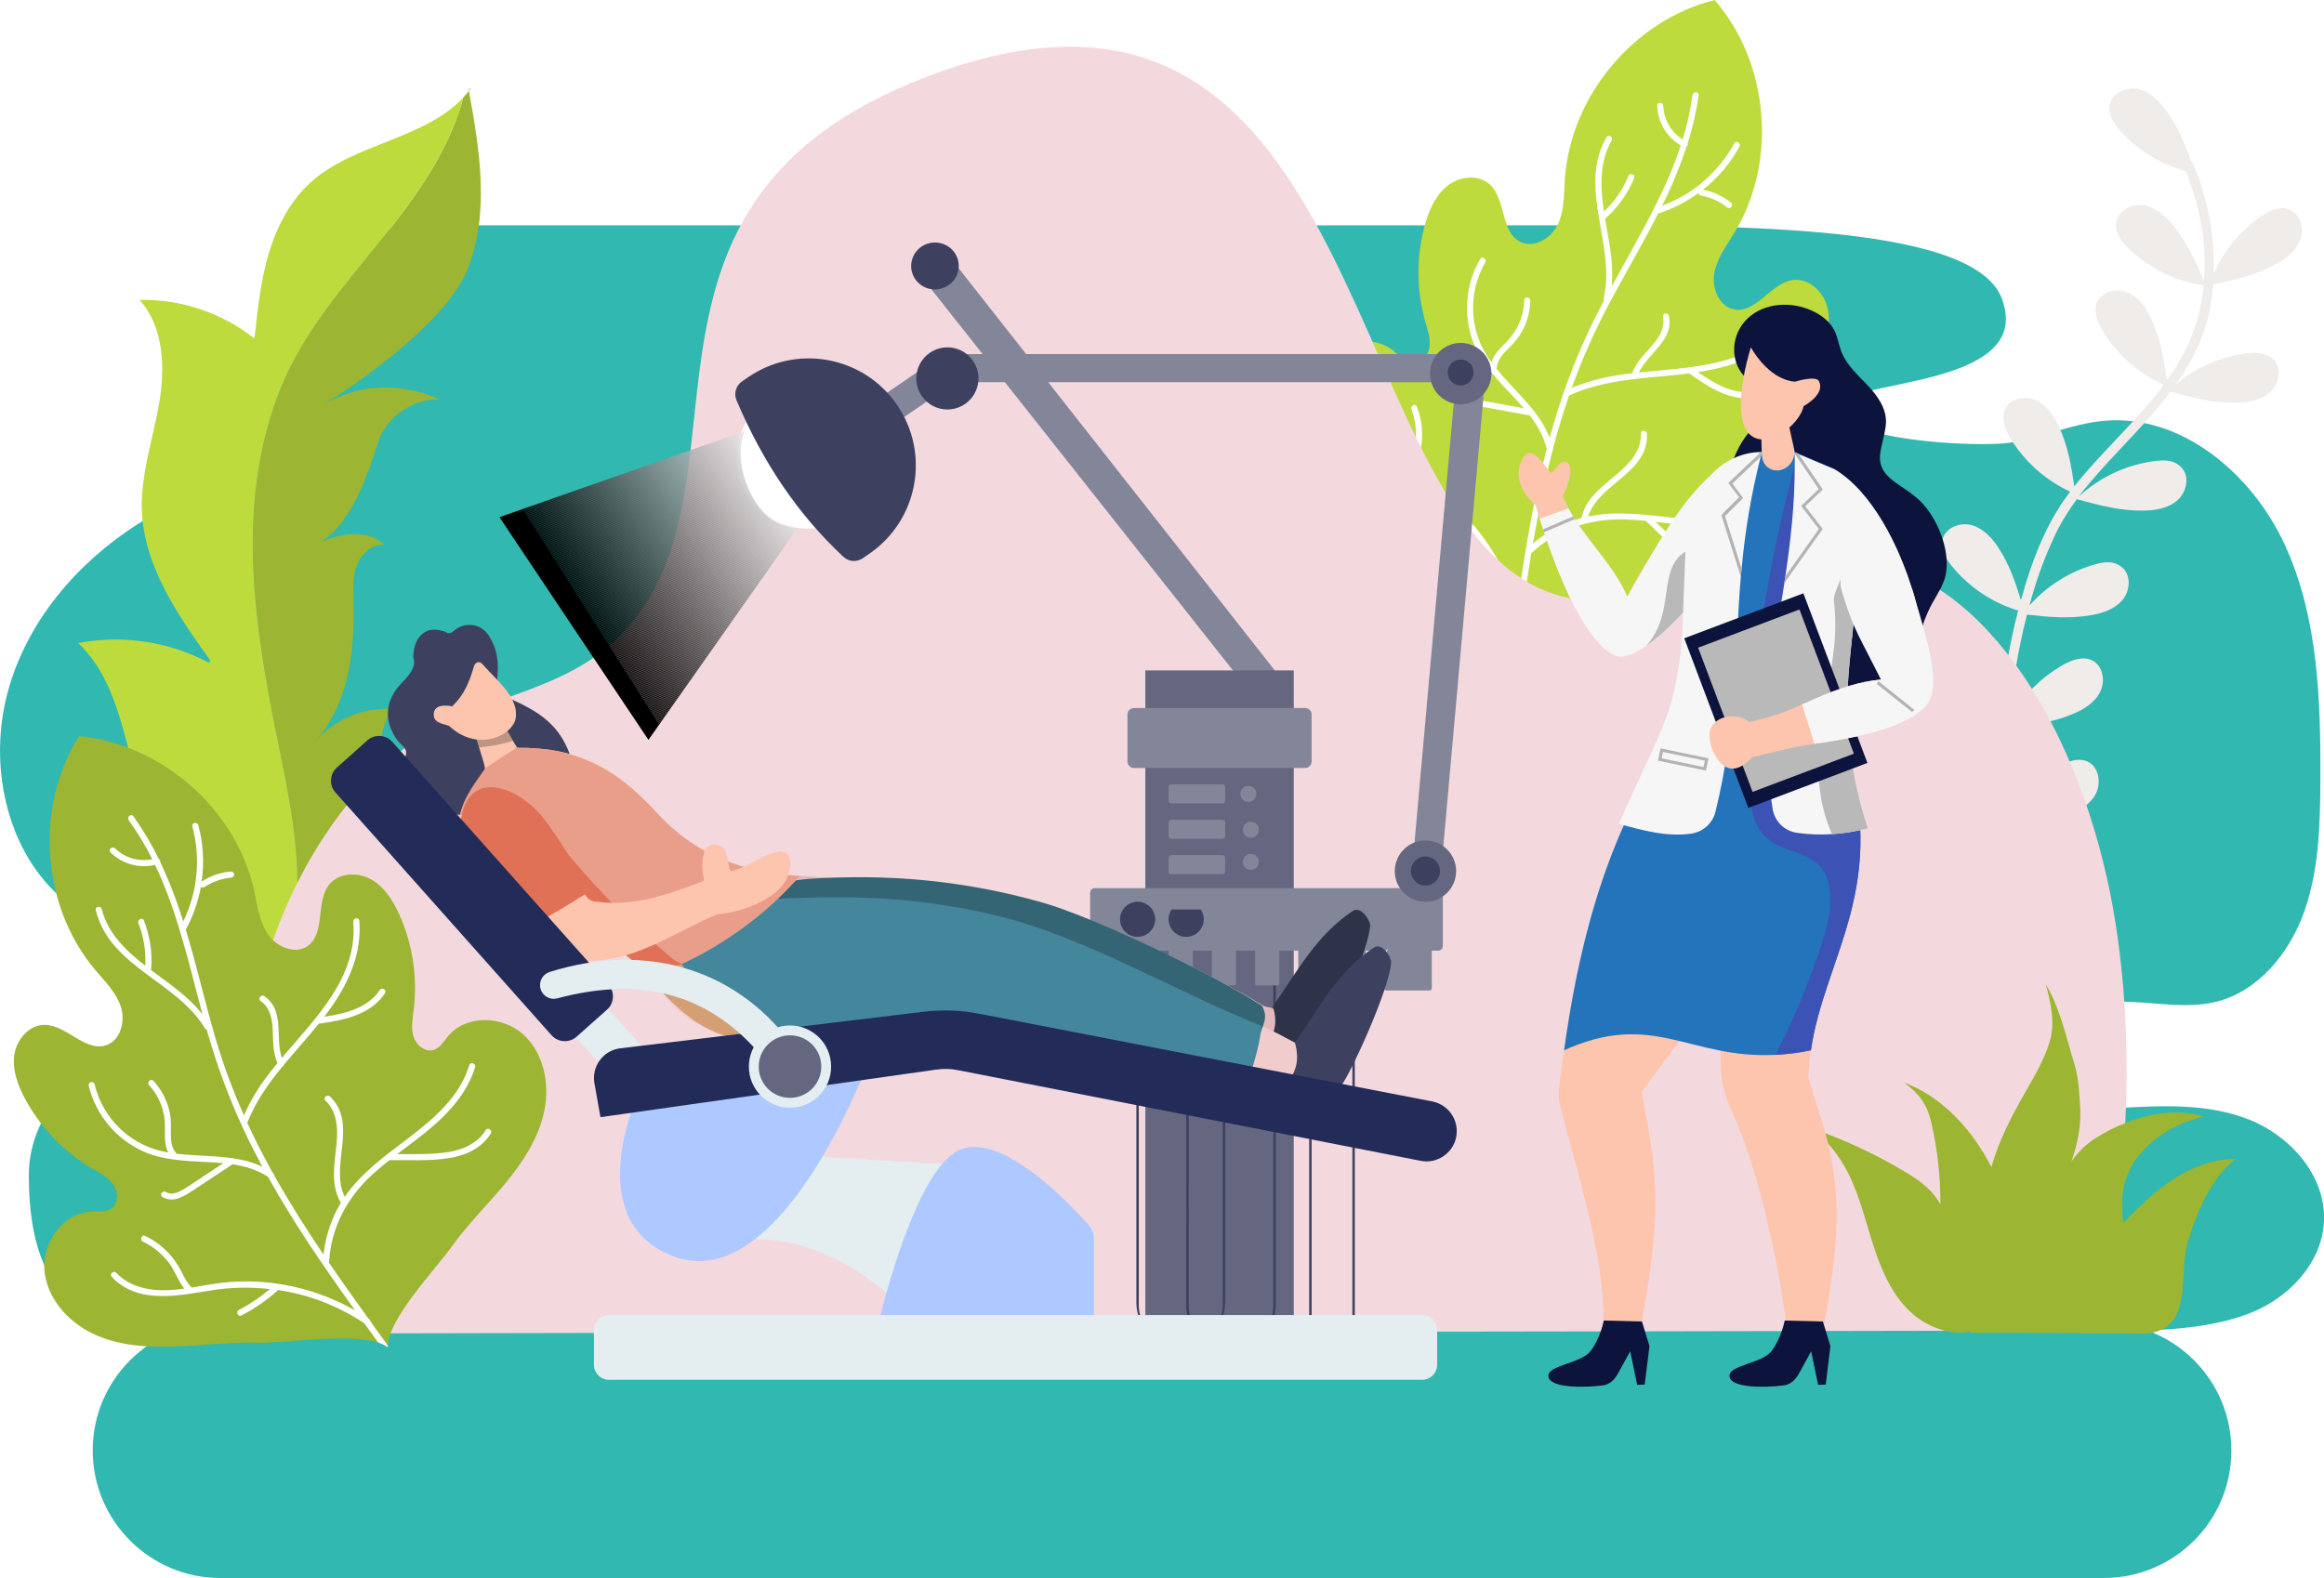 <?xml version="1.0" encoding="utf-8"?>
<!-- Generator: Adobe Illustrator 25.2.3, SVG Export Plug-In . SVG Version: 6.00 Build 0)  -->
<svg version="1.1" id="Layer_1" xmlns="http://www.w3.org/2000/svg" xmlns:xlink="http://www.w3.org/1999/xlink" x="0px" y="0px"
	 viewBox="0 0 2378.7 1615.7" style="enable-background:new 0 0 2378.7 1615.7;" xml:space="preserve">
<style type="text/css">
	.st0{fill:#31B8B0;}
	.st1{fill:#EFECEA;}
	.st2{fill:#9CB532;}
	.st3{fill:#BDDB3D;}
	.st4{fill:#A4AEAA;}
	.st5{fill:#FFFFFF;}
	.st6{fill:#F3D9DE;}
	.st7{fill:#838599;}
	.st8{fill:#64677F;}
	.st9{fill:#3D415F;}
	.st10{clip-path:url(#SVGID_2_);}
	.st11{fill:#FEFEFE;}
	.st12{fill:#FDFDFD;}
	.st13{fill:#FCFCFC;}
	.st14{fill:#FBFBFB;}
	.st15{fill:#FAFAFA;}
	.st16{fill:#F9F9F9;}
	.st17{fill:#F8F8F8;}
	.st18{fill:#F7F7F7;}
	.st19{fill:#F6F6F6;}
	.st20{fill:#F5F5F5;}
	.st21{fill:#F4F4F4;}
	.st22{fill:#F3F3F3;}
	.st23{fill:#F2F2F2;}
	.st24{fill:#F1F1F1;}
	.st25{fill:#F0F0F0;}
	.st26{fill:#EFEFEF;}
	.st27{fill:#EEEEEE;}
	.st28{fill:#EDEDED;}
	.st29{fill:#ECECEC;}
	.st30{fill:#EBEBEB;}
	.st31{fill:#EAEAEA;}
	.st32{fill:#E9E9E9;}
	.st33{fill:#E8E8E8;}
	.st34{fill:#E7E7E7;}
	.st35{fill:#E6E6E6;}
	.st36{fill:#E5E5E5;}
	.st37{fill:#E4E4E4;}
	.st38{fill:#E3E3E3;}
	.st39{fill:#E2E2E2;}
	.st40{fill:#E1E1E1;}
	.st41{fill:#E0E0E0;}
	.st42{fill:#DFDFDF;}
	.st43{fill:#DEDEDE;}
	.st44{fill:#DDDDDD;}
	.st45{fill:#DCDCDC;}
	.st46{fill:#DBDBDB;}
	.st47{fill:#DADADA;}
	.st48{fill:#D9D9D9;}
	.st49{fill:#D8D8D8;}
	.st50{fill:#D7D7D7;}
	.st51{fill:#D6D6D6;}
	.st52{fill:#D5D5D5;}
	.st53{fill:#D4D4D4;}
	.st54{fill:#D3D3D3;}
	.st55{fill:#D2D2D2;}
	.st56{fill:#D1D1D1;}
	.st57{fill:#D0D0D0;}
	.st58{fill:#CFCFCF;}
	.st59{fill:#CECECE;}
	.st60{fill:#CDCDCD;}
	.st61{fill:#CCCCCC;}
	.st62{fill:#CBCBCB;}
	.st63{fill:#CACACA;}
	.st64{fill:#C9C9C9;}
	.st65{fill:#C8C8C8;}
	.st66{fill:#C7C7C7;}
	.st67{fill:#C6C6C6;}
	.st68{fill:#C5C5C5;}
	.st69{fill:#C4C4C4;}
	.st70{fill:#C3C3C3;}
	.st71{fill:#C2C2C2;}
	.st72{fill:#C1C1C1;}
	.st73{fill:#C0C0C0;}
	.st74{fill:#BFBFBF;}
	.st75{fill:#BEBEBE;}
	.st76{fill:#BDBDBD;}
	.st77{fill:#BCBCBC;}
	.st78{fill:#BBBBBB;}
	.st79{fill:#BABABA;}
	.st80{fill:#B9B9B9;}
	.st81{fill:#B8B8B8;}
	.st82{fill:#B7B7B7;}
	.st83{fill:#B6B6B6;}
	.st84{fill:#B5B5B5;}
	.st85{fill:#B4B4B4;}
	.st86{fill:#B3B3B3;}
	.st87{fill:#B2B2B2;}
	.st88{fill:#B1B1B1;}
	.st89{fill:#B0B0B0;}
	.st90{fill:#AFAFAF;}
	.st91{fill:#AEAEAE;}
	.st92{fill:#ADADAD;}
	.st93{fill:#ACACAC;}
	.st94{fill:#ABABAB;}
	.st95{fill:#AAAAAA;}
	.st96{fill:#A9A9A9;}
	.st97{fill:#A8A8A8;}
	.st98{fill:#A7A7A7;}
	.st99{fill:#A6A6A6;}
	.st100{fill:#A5A5A5;}
	.st101{fill:#A4A4A4;}
	.st102{fill:#A3A3A3;}
	.st103{fill:#A2A2A2;}
	.st104{fill:#A1A1A1;}
	.st105{fill:#A0A0A0;}
	.st106{fill:#9F9F9F;}
	.st107{fill:#9E9E9E;}
	.st108{fill:#9D9D9D;}
	.st109{fill:#9C9C9C;}
	.st110{fill:#9B9B9B;}
	.st111{fill:#9A9A9A;}
	.st112{fill:#999999;}
	.st113{fill:#989898;}
	.st114{fill:#979797;}
	.st115{fill:#969696;}
	.st116{fill:#959595;}
	.st117{fill:#949494;}
	.st118{fill:#939393;}
	.st119{fill:#929292;}
	.st120{fill:#919191;}
	.st121{fill:#909090;}
	.st122{fill:#8F8F8F;}
	.st123{fill:#8E8E8E;}
	.st124{fill:#8D8D8D;}
	.st125{fill:#8C8C8C;}
	.st126{fill:#8B8B8B;}
	.st127{fill:#8A8A8A;}
	.st128{fill:#898989;}
	.st129{fill:#888888;}
	.st130{fill:#878787;}
	.st131{fill:#868686;}
	.st132{fill:#858585;}
	.st133{fill:#848484;}
	.st134{fill:#838383;}
	.st135{fill:#828282;}
	.st136{fill:#818181;}
	.st137{fill:#808080;}
	.st138{fill:#7E7E7E;}
	.st139{fill:#7D7D7D;}
	.st140{fill:#7C7C7C;}
	.st141{fill:#7B7B7B;}
	.st142{fill:#7A7A7A;}
	.st143{fill:#797979;}
	.st144{fill:#787878;}
	.st145{fill:#777777;}
	.st146{fill:#767676;}
	.st147{fill:#757575;}
	.st148{fill:#747474;}
	.st149{fill:#737373;}
	.st150{fill:#727272;}
	.st151{fill:#717171;}
	.st152{fill:#707070;}
	.st153{fill:#6F6F6F;}
	.st154{fill:#6E6E6E;}
	.st155{fill:#6D6D6D;}
	.st156{fill:#6C6C6C;}
	.st157{fill:#6B6B6B;}
	.st158{fill:#6A6A6A;}
	.st159{fill:#696969;}
	.st160{fill:#686868;}
	.st161{fill:#676767;}
	.st162{fill:#666666;}
	.st163{fill:#656565;}
	.st164{fill:#646464;}
	.st165{fill:#636363;}
	.st166{fill:#626262;}
	.st167{fill:#616161;}
	.st168{fill:#606060;}
	.st169{fill:#5F5F5F;}
	.st170{fill:#5E5E5E;}
	.st171{fill:#5D5D5D;}
	.st172{fill:#5C5C5C;}
	.st173{fill:#5B5B5B;}
	.st174{fill:#5A5A5A;}
	.st175{fill:#595959;}
	.st176{fill:#585858;}
	.st177{fill:#575757;}
	.st178{fill:#565656;}
	.st179{fill:#555555;}
	.st180{fill:#545454;}
	.st181{fill:#535353;}
	.st182{fill:#525252;}
	.st183{fill:#515151;}
	.st184{fill:#505050;}
	.st185{fill:#4F4F4F;}
	.st186{fill:#4E4E4E;}
	.st187{fill:#4D4D4D;}
	.st188{fill:#4C4C4C;}
	.st189{fill:#4B4B4B;}
	.st190{fill:#4A4A4A;}
	.st191{fill:#494949;}
	.st192{fill:#484848;}
	.st193{fill:#474747;}
	.st194{fill:#464646;}
	.st195{fill:#454545;}
	.st196{fill:#444444;}
	.st197{fill:#434343;}
	.st198{fill:#424242;}
	.st199{fill:#414141;}
	.st200{fill:#404040;}
	.st201{fill:#3F3F3F;}
	.st202{fill:#3E3E3E;}
	.st203{fill:#3D3D3D;}
	.st204{fill:#3C3C3C;}
	.st205{fill:#3B3B3B;}
	.st206{fill:#3A3A3A;}
	.st207{fill:#393939;}
	.st208{fill:#383838;}
	.st209{fill:#373737;}
	.st210{fill:#363636;}
	.st211{fill:#353535;}
	.st212{fill:#343434;}
	.st213{fill:#333333;}
	.st214{fill:#323232;}
	.st215{fill:#313131;}
	.st216{fill:#303030;}
	.st217{fill:#2F2F2F;}
	.st218{fill:#2E2E2E;}
	.st219{fill:#2D2D2D;}
	.st220{fill:#2C2C2C;}
	.st221{fill:#2B2B2B;}
	.st222{fill:#2A2A2A;}
	.st223{fill:#292929;}
	.st224{fill:#282828;}
	.st225{fill:#272727;}
	.st226{fill:#262626;}
	.st227{fill:#252525;}
	.st228{fill:#242424;}
	.st229{fill:#232323;}
	.st230{fill:#222222;}
	.st231{fill:#212121;}
	.st232{fill:#202020;}
	.st233{fill:#1F1F1F;}
	.st234{fill:#1E1E1E;}
	.st235{fill:#1D1D1D;}
	.st236{fill:#1C1C1C;}
	.st237{fill:#1B1B1B;}
	.st238{fill:#1A1A1A;}
	.st239{fill:#191919;}
	.st240{fill:#181818;}
	.st241{fill:#171717;}
	.st242{fill:#161616;}
	.st243{fill:#151515;}
	.st244{fill:#141414;}
	.st245{fill:#131313;}
	.st246{fill:#121212;}
	.st247{fill:#111111;}
	.st248{fill:#101010;}
	.st249{fill:#0F0F0F;}
	.st250{fill:#0E0E0E;}
	.st251{fill:#0D0D0D;}
	.st252{fill:#0C0C0C;}
	.st253{fill:#0B0B0B;}
	.st254{fill:#0A0A0A;}
	.st255{fill:#090909;}
	.st256{fill:#080808;}
	.st257{fill:#070707;}
	.st258{fill:#060606;}
	.st259{fill:#050505;}
	.st260{fill:#040404;}
	.st261{fill:#030303;}
	.st262{fill:#020202;}
	.st263{fill:#010101;}
	.st264{fill:#E3BABB;}
	.st265{fill:#2F334A;}
	.st266{fill:#F1CCCD;}
	.st267{fill:#336575;}
	.st268{fill:#44869C;}
	.st269{fill:#FDC5AE;}
	.st270{fill:#E99E8A;}
	.st271{fill:#BE9483;}
	.st272{fill:#E07157;}
	.st273{fill:#D4A073;}
	.st274{fill:#E4EDF0;}
	.st275{fill:#AEC9FF;}
	.st276{fill:#232B59;}
	.st277{fill:#0C133C;}
	.st278{fill:#3E3279;}
	.st279{fill:#2374BB;}
	.st280{fill:#3D52B5;}
</style>
<g>
	<g id="Layer_1_1_">
		<path class="st0" d="M2153.3,1615.6H225.5c-72.1,0-130.6-58.5-130.6-130.6v0l0,0c0-72.1,58.5-130.6,130.6-130.6h1927.8
			c72.1,0,130.6,58.5,130.6,130.6c0,0,0,0,0,0l0,0c0.1,72.1-58.3,130.5-130.4,130.6C2153.4,1615.6,2153.4,1615.6,2153.3,1615.6z"/>
		<path class="st0" d="M2301.1,1145.9c-42.4-16.5-89.1-14-134.3-11.4c-27.2,1.5-59.7,0.3-74.4-23.4c-21.5-34.6,18.8-78.5,58.2-84.1
			c39.4-5.6,80.2,8.3,118.7-1.6c42.5-11,74.3-49.8,89.3-92.4s16.2-88.9,16.4-134.3c0.4-81.9-2.3-166.7-36.3-240.7
			s-107.1-134.7-185.9-127.1c-32.8,3.1-63.7,17.5-96.3,22.4c-32.6,4.9-175.9-2.1-174.8-36.4c1-29.7,203.2-17.1,167.1-111.6
			c-30.3-79.1-291.3-74.6-489.4-74.6H462.6c-61.2,0-62.8,2.8-100.1,17.6c-44.5,17.6-69.2,61.5-89.6,98.3
			c-18.5,33.5-16.6,76.1-34.6,109.8c-20.5,38.6-62,57.5-97.8,80.5C79,576.2,27.2,636.3,7.7,709.3S5.9,868,60.5,917.3
			c75.5,68.2,187.7,50,286.8,41.6c28.3-2.3,64.4,1.5,73.7,29.9c10.8,33.4-27.5,61.1-60.3,67.8c-66.3,13.6-135.3-1.4-202,9.9
			s-129.2,65.8-129.2,137c0,135.9,67.8,161.9,163.7,161.9c576.8,0,942.6-26.7,1470.8-10.8c-19.1-1,323.9,7.9,503.2,7.9
			c46.7,0,93.7-2.3,133.8-17.3s75.9-51.1,77.7-95.2C2380.6,1203.2,2343.5,1162.3,2301.1,1145.9z"/>
		<path class="st1" d="M2327.5,368.6c-7-7.8-19.1-8.1-29.5-6.7c-26.1,3.7-50.7,14.6-70.9,31.6c12.7-17.9,23.3-37.1,30.2-58.6
			c4.4-14.2,7-28.9,8-43.7c22.3-4.7,43-9.4,63.2-20.2c10.9-5.9,21.4-13.9,25.8-25.4c4.4-11.5,0.1-26.8-11.4-31.2
			c-9.9-3.7-20.8,1.6-29.4,7.6c-20.9,14.7-37.3,34.9-47.7,58.2c0.2-7,0.1-14.1-0.2-21.1c-1.4-32-8.7-63.6-21.7-92.9
			c-0.3-0.7-0.8-1.3-1.4-1.8c-6.5-18-13.6-34.9-25.1-50.9c-7.1-9.9-16.5-19.3-28.4-22.1s-26.7,3.4-29.5,15.3
			c-2.3,10.3,4.3,20.4,11.4,28.2c17.9,19.3,40.8,33.2,66.1,40.2c14.6,34.6,21.8,74.2,18.9,112.6c-8.8-20.5-17.4-39.7-31.7-57.1
			c-7.8-9.5-17.7-18.3-29.8-20.3s-26.4,5.1-28.4,17.2c-1.7,10.4,5.5,20,13.1,27.3c21,20.1,47.7,33.1,76.4,37.4
			c-2.1,23.6-8.7,46.6-19.4,67.8c-5.4,10.2-11.4,20.1-18.2,29.5c-3.2-21.8-6.6-42.2-15.8-62.4c-5.1-11.2-12.4-22.2-23.6-27.3
			s-26.8-1.9-31.9,9.3c-4.3,9.6,0.2,20.8,5.7,29.8c14.8,24.2,36.5,43.4,62.4,55c-27.4,37-62.9,67.9-91.6,104
			c-3-21.1-6.5-41-15.5-60.7c-5.1-11.2-12.4-22.2-23.6-27.3s-26.8-1.9-31.8,9.3c-4.4,9.6,0.1,20.8,5.6,29.8
			c14.6,23.7,35.8,42.7,61.1,54.4l-1.5,2c-24,31.9-38.4,70.7-48.9,109.1c-5.7-18.7-11.8-36.2-22.6-53c-6.6-10.4-15.5-20.2-27.3-23.7
			s-26.7,2-30.2,13.8c-2.9,10.1,3.2,20.5,9.9,28.7c17.6,21.2,41,36.8,67.3,44.8c-9.3,36.6-15.7,73.9-19.1,111.5
			c-8.9-18.2-17.9-35.2-31.6-50.6c-8.2-9.2-18.5-17.5-30.7-19.1s-26.2,6.2-27.6,18.4c-1.3,10.5,6.3,19.8,14.2,26.8
			c21,18.4,47.1,30.1,74.8,33.7c-1,12.2-1.7,24.5-2.2,36.7c-0.8,18.5-0.9,37.1-0.4,55.6c-8.5-17.6-17.5-34-30.8-48.9
			c-8.2-9.3-18.5-17.7-30.7-19.2s-26.2,6.1-27.6,18.4c-1.3,10.5,6.4,19.9,14.3,26.9c21.1,18.6,47.3,30.5,75.2,34.1
			c1.3,30.9,4.8,61.6,10.6,92c1.2,6.2,11,4.8,9.7-1.5c-5.7-30.1-9.2-60.5-10.5-91.1c22.4-2.5,43.3-5.2,64.2-14
			c11.4-4.7,22.6-11.7,28-22.7s2.7-26.8-8.3-32.2c-9.5-4.6-20.8-0.4-30,4.7c-22.9,13.1-41.7,32.4-54.2,55.7
			c-0.8-26.8-0.3-53.7,1.6-80.5c0.3-4.8,0.7-9.7,1.1-14.6c23.1-2.6,44.6-5.2,66.1-14.2c11.4-4.8,22.6-11.8,28-22.8
			s2.7-26.7-8.3-32.1c-9.5-4.6-20.8-0.5-29.9,4.7c-23.6,13.4-42.8,33.4-55.3,57.5c3.5-36.7,9.3-73.3,18.5-109
			c22.4,2.5,43.4,4.4,65.8,0.5c12.1-2.1,24.6-6.4,32.3-15.9s8.6-25.5-1-33.2s-20.1-5.1-30.2-2.1c-24.9,7.6-47.1,21.9-64.4,41.3
			c1.5-5.7,3.2-11.3,4.9-16.9c6.4-21.2,14.6-41.8,24.5-61.6c5.6-10.6,12-20.7,19.1-30.3c23.2,6.3,44.8,12.1,68.9,11.7
			c12.3-0.3,25.3-2.6,34.4-10.9s12.4-23.8,4.1-32.9s-19.2-8.1-29.6-6.7c-28.4,4.1-54.9,16.7-75.9,36.2c6.8-8.9,14-17.5,21.5-25.9
			c24-26.8,50.7-52.6,72.6-81.6c22.6,6.2,43.7,11.8,67.3,11.3c12.3-0.2,25.3-2.5,34.4-10.8S2335.8,377.7,2327.5,368.6z"/>
		<path class="st2" d="M478.8,275.1c22.6-57.3,12.2-121.5,1.1-182.1c-1.7,2.3-3.7,4.6-5.7,6.8c-12.1,45.7-38.9,87.8-68.2,125.7
			c-37.7,49-80.9,94.6-108.6,149.8c-29,57.9-39.4,123.7-38.6,188.3s12.1,128.7,24.9,192.1c12.1,59.7,25.4,120.4,19.2,181
			c-2.4,24-8.5,47.4-18,69.5c25.7-1.6,75.8-3.4,105.7-60.4c10.6-20.2,13.6-54.2,9-76.5s-11.4-44.3-13.2-67
			c-2-26.2,2.7-52.6,13.6-76.5c-29-1.6-58.3,11.3-77.1,33.3c14.3-16.2,24.3-36.4,30.2-57.2c8.1-28.1,9.4-57.6,8.7-86.8
			c-0.3-12.4-0.9-25.2,3.6-36.7s15.5-21.7,27.9-20.6c-24.5-22.8-64.1-2.9-64.1-3.2c30.9-20.2,46.5-66.7,58.4-103.2
			c7.8-24.1,36.4-44.5,63-42.2c-31.1-13.7-75-21.6-120.2,5.6C344.1,406.3,454.6,336.4,478.8,275.1z"/>
		<path class="st3" d="M317.7,186.9c44.5-40.3,116.6-44.1,156.5-87.1c-12.1,45.7-38.9,87.8-68.2,125.7
			c-37.7,49-80.9,94.6-108.6,149.8c-29,57.9-39.4,123.7-38.6,188.3s12.1,128.7,24.9,192.1c12.1,59.7,25.4,120.4,19.2,181
			c-2.4,24-8.5,47.4-18,69.5c-8.4,0.6-16.8,0.1-25-1.5c-30.6-6.2-55-28.2-79.6-47.2s-54.1-36.9-84.9-32.4
			c42.2-24.6,94.5-31.4,141.7-18.4l0.9-1.1c-34.3-2.4-63-28.7-79.3-58.9s-22.9-64.7-32-97.9s-21.6-66.9-46.7-90.4
			c45.6-8.7,92.7-1.6,133.7,20.1l1.9-1.8c-33.4-46.6-68.2-96.7-70.4-154c-1.3-37.2,11.4-73.2,17.7-109.9s4.7-78.1-20.1-105.8
			c42.5-0.8,84,13.1,117.4,39.4l0.7-4c3.1-28,6.2-56.3,14.3-83.3S296.8,205.9,317.7,186.9z"/>
		<path class="st4" d="M481.7,90.7c-0.5,0.8-1.1,1.6-1.8,2.3l-0.3-1.9L481.7,90.7z"/>
		<path class="st3" d="M1834.1,606.4c-23.5,16.1-52.2,22.7-80.5,26s-56.9,3.7-84.9,9c-14,2.6-38.5,4.7-62,8.7s-44.3,9.6-54.5,19.3
			c-0.4,0.3-0.8,0.7-1.2,1.1c-0.7-3.6-1.9-7-3.7-10.2c-15.5-28.3-72.2-67.5-89.9-85.6c-19.8-20.4-43.1-37.2-64.3-56.1
			s-41-40.8-50.9-67.5s-8.4-59.1,9.8-81s54.6-28.5,75.9-9.6c5.3,4.7,10.1,10.9,17,11.8c9.1,1.3,16.9-7.7,18.2-16.7
			s-1.9-18.1-4.4-26.9c-9.1-32.5-9.1-66.9,0-99.4c4.3-14.9,10.9-29.9,23.2-39.4s31.2-11.6,42.8-1.2c17,15.3,11,49,31.6,59
			c14.2,6.9,31.6-4,38.3-18.2s6.1-30.7,7.1-46.3c5.8-85,70.7-162.6,153.3-183.2c55.8,64.3,64.5,165.1,20.4,238
			c-8.2,13.4-18.1,26.5-20.8,42s5.3,34.4,20.9,36.9c22.7,3.7,37-27.4,59.8-30.2c15.4-1.9,29.8,10.8,34.4,25.6s1.3,30.9-3.7,45.5
			c-11.2,31.9-31,60.1-57.1,81.5c-7.1,5.7-14.9,11.3-19,19.5s-2.8,19.9,5.3,24.1c6.2,3.2,13.7,0.9,20.7,0.1
			c28.3-3.3,54.4,23,56.6,51.4S1857.5,590.2,1834.1,606.4z"/>
		<path class="st5" d="M1813.8,525.1c3.5-2,0.6-7.6-2.9-5.6c-29.5,16.6-64.4,14.5-96.9,10.8c-29.5-3.4-59.4-7.6-88.5-1.5
			c11-34,61.9-44.3,60.2-84.6c-0.1-4-6.4-4.3-6.2-0.3c0.8,20.6-15.8,34.5-30.3,46.4s-26.7,22.8-30.6,40.1l-9.1,2.8
			c-14.7,5.4-28.4,13.3-40.5,23.3c5.5-31.6,11.8-63.1,19.8-94.2c0.7-0.7,1-1.7,0.7-2.6v-0.2c2.5-9.5,5.2-19.2,8.1-28.7
			s5.5-17.4,8.5-26.1l1-0.2c20.7-9.4,42.7-13.6,65-16.3c0.7,0.2,1.5,0.1,2.2-0.3c18.2-2,36.6-3.3,54.7-5.6
			c20.5,14.6,44,30.1,70.4,24.3c4-0.9,2.6-6.9-1.4-6.1c-22.2,4.8-42.3-7.1-60.1-19.5c19.6-3,38.7-7.8,56.8-16.9
			c14.4-7,27-17.1,37.2-29.4c2.5-3.1-2.8-6.5-5.3-3.4c-35.8,44.1-96,44.5-149.1,50.1c9.3-20.1,36.2-33,30.6-58.2
			c-0.8-3.9-6.9-2.6-6,1.4c2.5,11.8-5,22.3-12.4,30.6s-15.4,16.4-19.2,27c-5.5,0.6-10.9,1.3-16.2,2.2c-15.6,2.5-30.9,6.7-45.5,12.7
			c9.4-26.3,20.5-51.9,33.3-76.7c17.7-34.3,37.6-67.4,55.1-101.8c14.8-4.7,28.8-11.8,41.3-21c0.1,1.2,1,2.2,2.1,2.5
			c10,1.8,19.5,6,27.4,12.4c1.5,0.9,3.5,0.5,4.4-1c0.8-1.5,0.4-3.3-1-4.3c-8.3-6.5-18-11-28.4-12.9c15.3-12,28-27,37.3-44.1
			c1.9-3.5-3.3-7-5.2-3.4c-16.1,29.5-42.4,52.2-73.9,63.9c9.8-19.6,18.2-40,25.2-60.8c0.2-0.2,0.4-0.4,0.6-0.6
			c0.4-0.8,0.6-1.7,0.3-2.5c5.2-16,8.9-32.5,11.3-49.2c0.5-4-5.7-4.2-6.3-0.3c-2.1,15.4-5.4,30.6-10,45.5
			c-11.9-7.5-19.3-20.4-19.9-34.4c-0.1-4-6.3-4.2-6.2-0.2c0.5,16.8,9.6,32.2,24.1,40.7c-7.3,22.4-16.9,43.9-27.6,65
			c-0.5,0.5-0.8,1.2-0.9,1.9c-13.3,26.1-28.1,51.6-42.1,77.2c1.9-21.6-2.3-43.4-6.1-64.8c-0.2-1.4-0.5-2.9-0.7-4.3l0.3-0.2
			c12.9-11.4,23-25.6,29.5-41.5c1.5-3.8-4.4-5.6-6-1.9c-5.7,13.7-14.2,26.1-25,36.3c-3.7-24.6-4.9-50.5,7.8-72.6
			c2.1-3.5-3.2-6.9-5.2-3.4c-29.9,52,9.8,110.1-2.8,164.6c-0.2,0.8-0.1,1.6,0.3,2.3c-0.5,1.1-1.1,2.2-1.7,3.3
			c-18.2,34.4-33.3,70.4-45.1,107.5c-3.2,9.9-6.1,19.9-8.9,29.9c-7.9-20.7-24-37.2-39.1-53.3c-5.2-5.6-10.4-11.3-15.3-17.3l0.3-1
			c0.4-7.3,5.2-13,10.1-18s9.3-9.2,13-14.8c7.1-10.7,10.9-23.3,11.2-36.1c0.1-4-6.1-4.2-6.2-0.2c-0.3,13.5-5,26.5-13.3,37.1
			c-7,8.8-17.1,15.6-20.2,26.5c-1.9-2.6-3.8-5.3-5.4-8.1c-8.2-13.2-12.8-28.4-13.4-43.9c-0.7-17.7,3.6-35.2,12.4-50.5
			c2.1-3.4-3.2-6.8-5.2-3.4c-15.5,26.8-17.8,59.3-6,87.9c10.8,25.8,32.8,44.1,50.7,64.9l-31.4-5.8c-6.1-1.1-12.4-2-18.4-3.5
			s-11.4-4.2-13.1-10.2c-1.1-3.8-7.2-2.5-6.1,1.4c3.9,13.3,18.3,15.1,29.9,17.2l43.7,8c0.4,0.1,0.8,0.1,1.2,0
			c8,10.3,14.6,21.6,17.6,34.5c-6.5,24.9-11.9,50.1-16.6,75.4c-5.2,28.2-9.6,56.6-13.6,85.1c-12.7-43.2-38.2-81.6-73.1-110.1
			c-10-8.1-21-15-31.6-22.4c-0.2-6.2,1.6-12.1,3.4-18c1.8-5.8,3.1-11.8,3.7-17.9c1-12-0.7-24.1-5.1-35.3c-1.4-3.8-6.9-0.9-5.5,2.8
			c4.1,11,5.5,22.8,4.1,34.5c-1.2,10-5.9,19.5-6.7,29.6c-3.9-2.8-7.8-5.8-11.4-8.9c-15.1-12.8-28-30.4-27.8-51
			c0.1-4-6.2-4.2-6.2-0.2c-0.4,38.7,35.5,60.7,63.5,80.1c16.8,11.5,31.9,25.2,44.9,40.8c-12.8-0.8-25.5-2.9-37.9-6.5
			c-3.8-1.1-5.7,4.8-1.9,5.9c14.3,4.2,29.2,6.6,44.1,7.1h0.9c19.7,25.1,33.4,54.3,40.3,85.5c-1.2,8.1-2.3,16.2-3.3,24.3
			c1.8,3.2,3,6.6,3.7,10.2c0.4-0.4,0.8-0.8,1.2-1.1c0.1-0.3,0.1-0.5,0.2-0.8l3.6-26.7l0.3-0.2v-0.2c0-0.6,0.1-1.3,0.2-1.9
			c0-0.3,0.1-0.5,0.1-0.8s0.1-0.3,0.2-0.5l0,0c0.1-0.4,0.1-0.8,0.2-1.1l0.2-0.5l-0.3-1.1c3.2-23.2,6.6-46.4,10.4-69.5
			c0.3-0.1,0.6-0.3,0.9-0.5c25.6-23.9,58.7-34.6,93.4-33.9c7.8,0.2,15.5,0.7,23.2,1.5l0.7,0.9c14.6,13.7,28.7,28.9,45.2,40.2
			c13.9,9.5,30.9,15.3,47.7,10.9c3.9-1.1,2.5-7.1-1.4-6.1c-16.5,4.4-32.7-2.4-45.9-12.2s-24.7-21.4-36.5-32.7
			c23.1,2.6,46.2,6.2,69.5,4.6C1781.5,537.6,1798.5,533.6,1813.8,525.1z"/>
		<path class="st6" d="M2150.2,1362.2c-571.4,1.3-1301.3,1.8-1877,3.2H265c-39.3-114.6-30.6-242.9,1.7-362.1s100.6-216,183-260.1
			c66-35.2,142.2-39.8,196.3-104.9c131.3-157.6-36.1-441.5,318.9-565.7c443.9-155.4,404.3,468.1,628,536.3
			c107.1,32.7,216.9-54.2,325.4-33.2c124.8,24.2,219.8,192,247.3,371.3c21.6,140.2,9.1,274.9-15.7,415.1L2150.2,1362.2z"/>
		<path class="st2" d="M557.1,1137.3c-5.7,27.9-21.9,52.5-40.1,74.5c-18.2,22-38.6,42-55.2,65.2c-8.2,11.5-24.5,30-38.8,49.2
			s-25.3,37.4-26.1,51.5v1.7c-3-2.2-6.3-3.8-9.8-4.9c-30.7-9.7-98.8,1.1-124.1,0.3c-28.4-1-56.8,3-85.2,3.9s-57.9-1.1-83.5-13.6
			s-46.8-36.9-48.9-65.3s19.8-58.3,48.3-59.4c7-0.3,14.7,0.9,20.4-3.2c7.4-5.4,6.9-17.2,1.6-24.6s-13.8-11.8-21.7-16.4
			c-29.1-17.2-52.8-42.1-68.7-71.9c-7.3-13.7-12.9-29.2-10.6-44.5s14.6-30,30.1-30.5c23-0.6,41.9,27.9,63.7,20.9
			c15-4.9,20.1-24.8,15.1-39.7c-5-14.9-16.8-26.3-26.9-38.4c-54.5-65.4-61.3-166.3-15.8-238.4c84.7,8,160.7,74.9,179.2,158
			c3.4,15.3,5.2,31.7,14,44.7s27.6,21.2,40.6,12.3c18.9-13.1,7.9-45.4,22.4-63.2c9.8-12,28.9-12.8,42.5-5.3s22.3,21.4,28.8,35.5
			c14,30.8,19.1,64.8,15,98.3c-1.1,9.1-2.9,18.5-0.2,27.2s11.7,16.4,20.5,13.8c6.7-2,10.5-8.8,15-14.2c18.2-22,55.2-21,76.5-2
			C556.5,1077.8,562.9,1109.5,557.1,1137.3z"/>
		<path class="st5" d="M486.3,1092.6c1.1-3.8-4.8-5.9-6-2c-9.8,32.4-36.5,55-62.5,74.8c-23.7,17.9-48.2,35.6-65,60
			c-15.6-32.1,14.1-74.7-15-102.7c-2.9-2.8-7.6,1.3-4.7,4.1c14.9,14.3,12.5,35.8,10.3,54.4c-2.1,16.9-3.6,35,5.5,50.2
			c-1.6,2.7-3.2,5.5-4.6,8.3c-7,14-11.5,29.2-13.2,44.8c-17.9-26.6-35.1-53.7-50.8-81.7c0.1-1-0.4-1.9-1.3-2.4h-0.1
			c-4.8-8.7-9.5-17.5-14-26.4s-8.1-16.4-11.9-24.7c0.2-0.3,0.4-0.6,0.6-0.9c8.4-21.1,21.4-39.3,35.7-56.7c0.7-0.3,1.2-1,1.4-1.7
			c11.7-14,24.1-27.6,35.6-41.9c24.9-3.5,52.6-8.6,67.7-31.1c2.3-3.3-2.9-6.7-5.2-3.4c-12.7,18.9-35.6,24.1-56.9,27.4
			c12-15.7,22.6-32.3,29.3-51.4c5.5-15,7.8-31,6.6-46.9c-0.4-4-6.5-2.8-6.2,1.1c4.7,56.6-38.6,98.5-73.1,139.3
			c-7.2-21,3.4-48.8-18.1-63.3c-3.4-2.2-6.8,3-3.5,5.2c10.1,6.8,11.9,19.6,12.3,30.8s0.2,22.4,4.8,32.7c-3.6,4.2-7,8.5-10.2,12.8
			c-9.6,12.5-17.7,26.2-24.1,40.6c-11.4-25.5-21.1-51.7-29-78.5c-10.9-37-19.3-74.6-30.5-111.6c7.4-13.7,12.6-28.4,15.4-43.7
			c0.9,0.8,2.2,0.9,3.2,0.4c8.4-5.7,18.2-9.1,28.3-10c1.7-0.4,2.8-2,2.5-3.7c-0.3-1.8-2-2.6-3.7-2.5c-10.5,1-20.6,4.5-29.5,10.3
			c2.8-19.3,1.7-38.9-3.4-57.7c-1.1-3.8-7.2-2.7-6.1,1.2c8.7,32.5,5.4,67.1-9.3,97.3c-6.5-21-14.4-41.5-23.8-61.4
			c0.1-0.3,0.1-0.6,0-0.9c-0.2-0.8-0.7-1.6-1.5-2c-7.3-15.2-16-29.7-25.8-43.4c-2.4-3.2-7.1,0.9-4.7,4.2
			c9.1,12.6,17.2,25.9,24.1,39.8c-13.6,2.7-28.2-1.2-38.1-11.1c-2.8-2.8-7.5,1.3-4.6,4.2c12,11.8,29.2,16.6,45.5,12.7
			c10.2,21.2,18.1,43.4,25,66c0,0.7,0.2,1.4,0.6,2c8.5,28.1,15.4,56.8,23,85c-13.6-17.1-31.6-29.8-49.2-42.7l-3.5-2.6
			c0-0.1,0.1-0.2,0.1-0.4c1.5-17.1-1.1-34.4-7.4-50.4c-1.5-3.7-7.1-0.9-5.6,2.8c5.4,13.8,7.8,28.7,7,43.5
			c-19.6-15.2-38.4-33.1-44.5-57.9c-1-3.9-7.1-2.7-6.1,1.2c14.3,58.2,83.1,72.8,111.7,120.9c0.4,0.7,1.1,1.2,1.9,1.4
			c0.3,1.2,0.6,2.5,1,3.6c10.6,37.4,24.6,73.9,41.6,108.9c4.6,9.3,9.4,18.6,14.3,27.7c-20-9.5-43.1-10.3-65.1-11.5
			c-7.7-0.4-15.4-0.9-23-1.9l-0.5-0.9c-4.7-5.6-5.2-13-5.1-20s0.3-13.1-0.8-19.7c-2.4-12.6-8.2-24.3-16.9-33.8
			c-2.7-2.9-7.3,1.2-4.7,4.2c9.2,9.9,14.8,22.6,16.1,36c1,11.2-1.6,23,3.7,33c-3.2-0.5-6.4-1.2-9.5-2c-15-4-28.8-11.7-40-22.5
			c-12.8-12.3-21.7-27.9-25.9-45.1c-0.9-3.9-7.1-2.7-6.1,1.2c7.3,30.1,28.1,55,56.4,67.6c25.6,11.2,54.2,9.2,81.4,11.8l-26.6,17.6
			c-5.2,3.4-10.3,7.1-15.8,10.1s-11.1,4.9-16.4,1.8c-3.5-2.1-7,3.1-3.5,5.2c11.9,6.9,23.6-1.8,33.5-8.3l37.1-24.5
			c0.3-0.2,0.6-0.5,0.9-0.8c12.9,1.9,25.4,5.6,36.5,12.8c12.5,22.5,26.1,44.4,40.1,65.9c15.8,24,32.3,47.6,49,70.9
			c-39.1-22.3-84-32.4-128.9-29c-12.9,1-25.6,3.6-38.3,5.6c-4.5-4.3-7.2-9.8-10-15.4c-2.7-5.4-6-10.6-9.7-15.4
			c-7.6-9.4-17.2-17-28.1-22.1c-3.6-1.7-5.6,4.3-2,6c10.6,5.1,19.8,12.6,26.8,22c6,8.1,9.2,18.3,15.5,26c-4.7,0.7-9.5,1.2-14.3,1.5
			c-19.7,1.2-41.2-2.6-55.3-17.6c-2.7-3-7.4,1.1-4.6,4.1c26.4,28.3,67.6,19.3,101.2,13.9c20-3.2,40.4-3.7,60.6-1.4
			c-9.8,8.3-20.4,15.5-31.8,21.4c-3.6,1.9-0.8,7.5,2.7,5.6c13.3-6.9,25.6-15.4,36.8-25.3c0.2-0.2,0.4-0.5,0.5-0.8
			c12.9,2,25.7,5,38.1,9.2c17.7,6.1,34.6,14.5,50.2,24.8l14.3,19.8c3.5,1.1,6.8,2.7,9.8,4.9v-1.7c0-0.2-0.2-0.4-0.3-0.6l-15.8-21.9
			v-0.5c-0.5-0.4-0.9-0.9-1.2-1.5c-0.2-0.2-0.3-0.4-0.4-0.6l-0.3-0.5l0,0l-0.6-1c-0.1-0.1-0.1-0.3-0.2-0.4l-0.9-0.6
			c-13.8-19-27.3-38.2-40.6-57.5c0.2-0.3,0.3-0.6,0.3-0.9c2.1-35,18.5-65.6,44.1-89.1c5.7-5.2,11.7-10.2,17.8-14.9
			c0.3,0.1,0.7,0.2,1.1,0.1c20-0.2,40.7,1.1,60.4-2.2c16.7-2.7,33-10.3,42.1-25.1c2-3.4-3.1-6.8-5.3-3.4
			c-8.9,14.6-25.3,20.8-41.6,22.9s-32.6,1.6-48.9,1.6c18.5-14.1,37.6-27.5,53.3-44.8C471.6,1124,481.2,1109.4,486.3,1092.6z"/>
		<path class="st2" d="M2173.2,1251.9c-1.2-11.6-1.9-23.2,0.2-34.6c7-38.4,44-65.4,82-74.1c-31.5-9.8-66.1-1.1-95.6,13.6
			c-9.8,5-19.3,10.6-27.3,18c-4.5,4.4-8.7,9.2-12.3,14.3c5.9-17.4,10-35.1,9-53.5c-0.8-16.1-1.6-31.9-6.3-47.3
			c-8.3-26.9-14.3-55.8-28.9-80.5c5.3,20.6,9.7,39.5,3.9,58.8s-16.5,36.8-26.5,54.4c-13.4,23.5-25.8,47.9-33.1,73.9
			c-19.7-38.3-49.8-71.7-89.7-86.7c15.7,11.1,24,23.3,27.9,40c6.5,27.8,9.7,56.3,9.6,84.9c-2.3-4-4.9-7.8-7.9-11.3
			c-8.3-9.6-19.1-16.7-30-23.1c-29.5-17.5-60.8-32-93.2-43.2c12.6,10.2,23.3,22.5,31.6,36.4c13.9,23.2,20.5,49.8,28.5,75.7
			s17.7,52,36.4,71.7c16.6,17.5,42,28.6,65.3,24c0.3,0.4,0.5,0.8,0.7,1.2h26.6l53.5,0.3l0,0l41.6,0.2l0,0l58.3,0.3
			c47.3-4.9,32.7-58.7,41.1-90.6c9.4-35.6,28.3-73.2,50.1-88.2C2231.7,1186.6,2190.6,1235.7,2173.2,1251.9z"/>
		
			<rect x="835.4" y="408.2" transform="matrix(0.825 -0.565 0.565 0.825 -81.119 584.746)" class="st7" width="137.1" height="30.4"/>
		<path class="st5" d="M753.9,468.5c0-40.2,32.6-72.8,72.8-72.8c40.2,0,72.8,32.6,72.8,72.8c0,40.2-32.6,72.8-72.8,72.8
			C786.5,541.3,753.9,508.7,753.9,468.5C753.9,468.5,753.9,468.5,753.9,468.5z"/>
		<polygon class="st7" points="1324.2,711.1 1291,723.1 948.8,290.5 976.8,269 		"/>
		<rect x="1102.6" y="1359.2" class="st7" width="314.7" height="37.4"/>
		<rect x="1172.3" y="686.4" class="st8" width="151.9" height="672.8"/>
		<path class="st9" d="M1208.6,1379.1c-25.1,0-45.5-20.4-45.5-45.5l0,0V958.2h2.5v375.4c-1.1,23.7,17.2,43.9,40.9,45
			c23.7,1.1,43.9-17.2,45-40.9c0.1-1.4,0.1-2.8,0-4.1V958.2h2.5v375.4C1254,1358.7,1233.7,1379,1208.6,1379.1z"/>
		<path class="st9" d="M1259.3,1381.8c-24.9,0-45.1-20.2-45.2-45.1c0-107.7,0.1-376.7,0.1-376.7h2.5c0,0-0.1,269,0,376.7
			c0,11.3,4.4,22.1,12.4,30.1c8,8,18.9,12.5,30.2,12.5h1.4c23.5-0.2,42.5-19.2,42.6-42.7V955.5h2.5v381.1
			c-0.1,24.9-20.2,45.1-45.1,45.2L1259.3,1381.8z"/>
		<path class="st9" d="M1363.4,1375c-12.9,0-23.4-10.5-23.4-23.4l0,0v-353h2.5v353c-0.8,11.5,7.9,21.5,19.4,22.3
			c11.5,0.8,21.5-7.9,22.3-19.4c0.1-1,0.1-1.9,0-2.9V988.9h2.5v362.7C1386.7,1364.5,1376.3,1374.9,1363.4,1375z"/>
		<rect x="969.2" y="362.5" class="st7" width="512.3" height="28.8"/>
		
			<rect x="1233.2" y="628.5" transform="matrix(8.889429e-02 -0.996 0.996 8.889429e-02 709.756 2062.602)" class="st7" width="498.2" height="29.7"/>
		<path class="st7" d="M1120.5,909.3h351.6c2.6,0,4.7,2.1,4.7,4.7v54.6c0,2.6-2.1,4.7-4.7,4.7h-351.6c-2.6,0-4.7-2.1-4.7-4.7V914
			C1115.8,911.4,1117.9,909.3,1120.5,909.3z"/>
		<path class="st7" d="M1153.7,969.1h21.2c1,0,1.8,0.8,1.8,1.8v36.1c0,1-0.8,1.8-1.8,1.8h-21.2c-1,0-1.8-0.8-1.8-1.8v-36.1
			C1151.9,969.9,1152.7,969.1,1153.7,969.1z"/>
		<path class="st7" d="M1197.9,969.1h21.2c1,0,1.8,0.8,1.8,1.8v36.1c0,1-0.8,1.8-1.8,1.8h-21.2c-1,0-1.8-0.8-1.8-1.8v-36.1
			C1196.1,969.9,1196.9,969.1,1197.9,969.1z"/>
		<path class="st7" d="M1242.1,969.1h21.2c1,0,1.8,0.8,1.8,1.8v36.1c0,1-0.8,1.8-1.8,1.8h-21.2c-1,0-1.8-0.8-1.8-1.8v-36.1
			C1240.3,969.9,1241.1,969.1,1242.1,969.1z"/>
		<path class="st7" d="M1286.4,969.1h21.2c1,0,1.8,0.8,1.8,1.8v36.1c0,1-0.8,1.8-1.8,1.8h-21.2c-1,0-1.8-0.8-1.8-1.8v-36.1
			C1284.6,969.9,1285.4,969.1,1286.4,969.1z"/>
		<path class="st7" d="M1330.6,969.1h21.2c1,0,1.8,0.8,1.8,1.8v36.1c0,1-0.8,1.8-1.8,1.8h-21.2c-1,0-1.8-0.8-1.8-1.8v-36.1
			C1328.8,969.9,1329.6,969.1,1330.6,969.1z"/>
		<path class="st7" d="M1374.8,969.1h21.2c1,0,1.8,0.8,1.8,1.8v36.1c0,1-0.8,1.8-1.8,1.8h-21.2c-1,0-1.8-0.8-1.8-1.8v-36.1
			C1373,969.9,1373.8,969.1,1374.8,969.1z"/>
		<path class="st7" d="M1419,932.6h44.2c1.3,0,2.3,1,2.3,2.3v76.9c0,1.3-1,2.3-2.3,2.3H1419c-1.3,0-2.3-1-2.3-2.3v-76.9
			C1416.7,933.6,1417.7,932.6,1419,932.6z"/>
		<path class="st7" d="M1160.7,724.9h175.1c3.7,0,6.7,3,6.7,6.7v48c0,3.7-3,6.7-6.7,6.7h-175.1c-3.7,0-6.7-3-6.7-6.7v-48
			C1154,727.9,1157,724.9,1160.7,724.9z"/>
		<path class="st8" d="M1427.6,891.8c0.1-17.3,14.2-31.4,31.5-31.3c17.3,0.1,31.4,14.2,31.3,31.5c-0.1,17.3-14.1,31.3-31.4,31.3
			c-17.3,0-31.4-14.1-31.4-31.4C1427.6,891.9,1427.6,891.8,1427.6,891.8z"/>
		
			<ellipse transform="matrix(1 -1.396217e-02 1.396217e-02 1 -5.314 13.575)" class="st9" cx="969.6" cy="387.4" rx="31.8" ry="31.8"/>
		<path class="st8" d="M1463.7,382.5c0-17.3,14.1-31.4,31.4-31.4s31.4,14.1,31.4,31.4c0,17.3-14.1,31.4-31.4,31.4
			c-17.3,0.1-31.3-13.9-31.4-31.2C1463.7,382.6,1463.7,382.6,1463.7,382.5z"/>
		<path class="st9" d="M932.7,274.7c-1.2-13.3,8.5-25,21.8-26.3c13.4-1.3,25.4,8.3,26.7,21.5s-8.4,24.9-21.8,26.3
			C946,297.6,934,287.9,932.7,274.7z"/>
		<path class="st9" d="M1196.1,941.3c-0.1-9.9,8-18,17.9-18.1c9.9-0.1,18,8,18.1,17.9c0.1,9.9-8,18-17.9,18.1c0,0-0.1,0-0.1,0
			C1204.2,959.2,1196.2,951.2,1196.1,941.3z"/>
		<path class="st9" d="M1146.4,941.3c-0.1-9.9,8-18,17.9-18.1c9.9-0.1,18,8,18.1,17.9c0.1,9.9-8,18-17.9,18.1c-0.1,0-0.1,0-0.2,0
			C1154.4,959.2,1146.4,951.2,1146.4,941.3L1146.4,941.3z"/>
		<path class="st9" d="M1444.1,891.8c0-8.2,6.7-14.9,14.9-14.9c8.2,0,14.9,6.7,14.9,14.9c0,8.2-6.7,14.9-14.9,14.9
			S1444.1,900,1444.1,891.8L1444.1,891.8z"/>
		<path class="st9" d="M1481.8,382.5c-0.6-7.3,4.8-13.8,12.1-14.4c7.3-0.6,13.8,4.8,14.4,12.1c0.1,0.8,0.1,1.5,0,2.3
			c-0.6,7.3-7.1,12.7-14.4,12.1C1487.5,394,1482.4,388.9,1481.8,382.5z"/>
		<path class="st7" d="M1198.7,803.1h52.7c1.4,0,2.6,1.2,2.6,2.6V820c0,1.4-1.2,2.6-2.6,2.6h-52.7c-1.4,0-2.6-1.2-2.6-2.6v-14.3
			C1196.1,804.3,1197.3,803.1,1198.7,803.1z"/>
		<path class="st7" d="M1279.5,752.1c-4.5-0.4-7.8-4.4-7.4-8.9c0.4-4.5,4.4-7.8,8.9-7.4c4.5,0.4,7.8,4.4,7.4,8.9c0,0,0,0,0,0
			C1288,749.2,1284,752.5,1279.5,752.1z"/>
		<path class="st7" d="M1198.7,839.3h52.7c1.4,0,2.6,1.2,2.6,2.6v14.3c0,1.4-1.2,2.6-2.6,2.6h-52.7c-1.4,0-2.6-1.2-2.6-2.6v-14.3
			C1196.1,840.5,1197.3,839.3,1198.7,839.3z"/>
		<path class="st7" d="M1277,821c-4.5-0.4-7.8-4.4-7.4-8.9c0.4-4.5,4.4-7.8,8.9-7.4c4.5,0.4,7.8,4.4,7.4,8.9c0,0,0,0,0,0
			C1285.5,818.1,1281.5,821.4,1277,821z"/>
		<path class="st7" d="M1198.7,875.5h52.7c1.4,0,2.6,1.2,2.6,2.6v14.3c0,1.4-1.2,2.6-2.6,2.6h-52.7c-1.4,0-2.6-1.2-2.6-2.6v-14.3
			C1196.1,876.7,1197.3,875.5,1198.7,875.5z"/>
		<path class="st7" d="M1279.5,857.7c-4.5-0.4-7.8-4.4-7.4-8.9c0.4-4.5,4.4-7.8,8.9-7.4c4.5,0.4,7.8,4.4,7.4,8.9c0,0,0,0,0,0
			C1288,854.8,1284,858.1,1279.5,857.7z"/>
		<path class="st7" d="M1198.7,911.6h52.7c1.4,0,2.6,1.2,2.6,2.6v14.3c0,1.4-1.2,2.6-2.6,2.6h-52.7c-1.4,0-2.6-1.2-2.6-2.6v-14.3
			C1196.1,912.8,1197.3,911.6,1198.7,911.6z"/>
		<path class="st7" d="M1279.5,890.6c-4.5-0.4-7.8-4.3-7.4-8.7c0,0,0,0,0-0.1c0.4-4.5,4.3-7.9,8.8-7.5s7.9,4.3,7.5,8.8
			s-4.3,7.9-8.8,7.5C1279.6,890.6,1279.5,890.6,1279.5,890.6z"/>
		<path class="st9" d="M863.4,570.2c-46.6-43.3-82.8-97.1-109.6-160.5c-2.9-6.9-0.5-14.9,5.6-19.2l6.5-4.4
			c49.9-34.2,118.1-21.4,152.3,28.5l0,0c34.2,50,21.4,118.2-28.5,152.4l-6.7,4.6C876.9,575.7,868.8,575.2,863.4,570.2z"/>
		<g>
			<g>
				<defs>
					<path id="SVGID_1_" d="M762.1,441.6l-250.9,87.9l152.5,228l152.5-216.6C778.1,543.1,746.4,479.9,762.1,441.6z"/>
				</defs>
				<clipPath id="SVGID_2_">
					<use xlink:href="#SVGID_1_"  style="overflow:visible;"/>
				</clipPath>
				<g class="st10">
					<polygon class="st5" points="816.2,481.3 791.1,441.6 816.2,441.6 					"/>
					<polygon class="st5" points="816.2,483.1 789.9,441.6 791.1,441.6 816.2,481.3 					"/>
					<polygon class="st11" points="816.2,485 788.7,441.6 789.9,441.6 816.2,483.1 					"/>
					<polygon class="st12" points="816.2,486.9 787.5,441.6 788.7,441.6 816.2,485 					"/>
					<polygon class="st13" points="816.2,488.8 786.3,441.6 787.5,441.6 816.2,486.9 					"/>
					<polygon class="st14" points="816.2,490.7 785.1,441.6 786.3,441.6 816.2,488.8 					"/>
					<polygon class="st15" points="816.2,492.6 783.9,441.6 785.1,441.6 816.2,490.7 					"/>
					<polygon class="st16" points="816.2,494.5 782.7,441.6 783.9,441.6 816.2,492.6 					"/>
					<polygon class="st17" points="816.2,496.4 781.5,441.6 782.7,441.6 816.2,494.5 					"/>
					<polygon class="st18" points="816.2,498.3 780.3,441.6 781.5,441.6 816.2,496.4 					"/>
					<polygon class="st19" points="816.2,500.2 779.1,441.6 780.3,441.6 816.2,498.3 					"/>
					<polygon class="st20" points="816.2,502.1 777.9,441.6 779.1,441.6 816.2,500.2 					"/>
					<polygon class="st21" points="816.2,504 776.7,441.6 777.9,441.6 816.2,502.1 					"/>
					<polygon class="st22" points="816.2,505.9 775.5,441.6 776.7,441.6 816.2,504 					"/>
					<polygon class="st23" points="816.2,507.8 774.3,441.6 775.5,441.6 816.2,505.9 					"/>
					<polygon class="st24" points="816.2,509.7 773.1,441.6 774.3,441.6 816.2,507.8 					"/>
					<polygon class="st25" points="816.2,511.6 771.9,441.6 773.1,441.6 816.2,509.7 					"/>
					<polygon class="st26" points="816.2,513.5 770.7,441.6 771.9,441.6 816.2,511.6 					"/>
					<polygon class="st27" points="816.2,515.4 769.5,441.6 770.7,441.6 816.2,513.5 					"/>
					<polygon class="st28" points="816.2,517.3 768.3,441.6 769.5,441.6 816.2,515.4 					"/>
					<polygon class="st29" points="816.2,519.2 767.1,441.6 768.3,441.6 816.2,517.3 					"/>
					<polygon class="st30" points="816.2,521.1 765.9,441.6 767.1,441.6 816.2,519.2 					"/>
					<polygon class="st31" points="816.2,523 764.7,441.6 765.9,441.6 816.2,521.1 					"/>
					<polygon class="st32" points="816.2,524.9 763.5,441.6 764.7,441.6 816.2,523 					"/>
					<polygon class="st33" points="816.2,526.8 762.3,441.6 763.5,441.6 816.2,524.9 					"/>
					<polygon class="st34" points="816.2,528.7 761.1,441.6 762.3,441.6 816.2,526.8 					"/>
					<polygon class="st35" points="816.2,530.6 759.9,441.6 761.1,441.6 816.2,528.7 					"/>
					<polygon class="st36" points="816.2,532.5 758.7,441.6 759.9,441.6 816.2,530.6 					"/>
					<polygon class="st37" points="816.2,534.3 757.5,441.6 758.7,441.6 816.2,532.5 					"/>
					<polygon class="st38" points="816.2,536.2 756.3,441.6 757.5,441.6 816.2,534.3 					"/>
					<polygon class="st39" points="816.2,538.1 755.1,441.6 756.3,441.6 816.2,536.2 					"/>
					<polygon class="st40" points="816.2,540 753.9,441.6 755.1,441.6 816.2,538.1 					"/>
					<polygon class="st41" points="816.2,541.9 752.7,441.6 753.9,441.6 816.2,540 					"/>
					<polygon class="st42" points="816.2,543.8 751.5,441.6 752.7,441.6 816.2,541.9 					"/>
					<polygon class="st43" points="816.2,545.7 750.3,441.6 751.5,441.6 816.2,543.8 					"/>
					<polygon class="st44" points="816.2,547.6 749.1,441.6 750.3,441.6 816.2,545.7 					"/>
					<polygon class="st45" points="816.2,549.5 747.9,441.6 749.1,441.6 816.2,547.6 					"/>
					<polygon class="st46" points="816.2,551.4 746.7,441.6 747.9,441.6 816.2,549.5 					"/>
					<polygon class="st47" points="816.2,553.3 745.5,441.6 746.7,441.6 816.2,551.4 					"/>
					<polygon class="st48" points="816.2,555.2 744.3,441.6 745.5,441.6 816.2,553.3 					"/>
					<polygon class="st49" points="816.2,557.1 743.1,441.6 744.3,441.6 816.2,555.2 					"/>
					<polygon class="st50" points="816.2,559 741.9,441.6 743.1,441.6 816.2,557.1 					"/>
					<polygon class="st51" points="816.2,560.9 740.7,441.6 741.9,441.6 816.2,559 					"/>
					<polygon class="st52" points="816.2,562.8 739.5,441.6 740.7,441.6 816.2,560.9 					"/>
					<polygon class="st53" points="816.2,564.7 738.3,441.6 739.5,441.6 816.2,562.8 					"/>
					<polygon class="st54" points="816.2,566.6 737.1,441.6 738.3,441.6 816.2,564.7 					"/>
					<polygon class="st55" points="816.2,568.5 735.9,441.6 737.1,441.6 816.2,566.6 					"/>
					<polygon class="st56" points="816.2,570.4 734.7,441.6 735.9,441.6 816.2,568.5 					"/>
					<polygon class="st57" points="816.2,572.3 733.5,441.6 734.7,441.6 816.2,570.4 					"/>
					<polygon class="st58" points="816.2,574.2 732.3,441.6 733.5,441.6 816.2,572.3 					"/>
					<polygon class="st59" points="816.2,576.1 731.1,441.6 732.3,441.6 816.2,574.2 					"/>
					<polygon class="st60" points="816.2,578 729.9,441.6 731.1,441.6 816.2,576.1 					"/>
					<polygon class="st61" points="816.2,579.9 728.7,441.6 729.9,441.6 816.2,578 					"/>
					<polygon class="st62" points="816.2,581.8 727.5,441.6 728.7,441.6 816.2,579.9 					"/>
					<polygon class="st63" points="816.2,583.6 726.3,441.6 727.5,441.6 816.2,581.8 					"/>
					<polygon class="st64" points="816.2,585.5 725.1,441.6 726.3,441.6 816.2,583.6 					"/>
					<polygon class="st65" points="816.2,587.4 723.9,441.6 725.1,441.6 816.2,585.5 					"/>
					<polygon class="st66" points="816.2,589.3 722.7,441.6 723.9,441.6 816.2,587.4 					"/>
					<polygon class="st67" points="816.2,591.2 721.5,441.6 722.7,441.6 816.2,589.3 					"/>
					<polygon class="st68" points="816.2,593.1 720.3,441.6 721.5,441.6 816.2,591.2 					"/>
					<polygon class="st69" points="816.2,595 719.1,441.6 720.3,441.6 816.2,593.1 					"/>
					<polygon class="st70" points="816.2,596.9 717.9,441.6 719.1,441.6 816.2,595 					"/>
					<polygon class="st71" points="816.2,598.8 716.7,441.6 717.9,441.6 816.2,596.9 					"/>
					<polygon class="st72" points="816.2,600.7 715.5,441.6 716.7,441.6 816.2,598.8 					"/>
					<polygon class="st73" points="816.2,602.6 714.3,441.6 715.5,441.6 816.2,600.7 					"/>
					<polygon class="st74" points="816.2,604.5 713.1,441.6 714.3,441.6 816.2,602.6 					"/>
					<polygon class="st75" points="816.2,606.4 711.9,441.6 713.1,441.6 816.2,604.5 					"/>
					<polygon class="st76" points="816.2,608.3 710.7,441.6 711.9,441.6 816.2,606.4 					"/>
					<polygon class="st77" points="816.2,610.2 709.5,441.6 710.7,441.6 816.2,608.3 					"/>
					<polygon class="st78" points="816.2,612.1 708.3,441.6 709.5,441.6 816.2,610.2 					"/>
					<polygon class="st79" points="816.2,614 707.1,441.6 708.3,441.6 816.2,612.1 					"/>
					<polygon class="st80" points="816.2,615.9 705.9,441.6 707.1,441.6 816.2,614 					"/>
					<polygon class="st81" points="816.2,617.8 704.7,441.6 705.9,441.6 816.2,615.9 					"/>
					<polygon class="st82" points="816.2,619.7 703.5,441.6 704.7,441.6 816.2,617.8 					"/>
					<polygon class="st83" points="816.2,621.6 702.3,441.6 703.5,441.6 816.2,619.7 					"/>
					<polygon class="st84" points="816.2,623.5 701.1,441.6 702.3,441.6 816.2,621.6 					"/>
					<polygon class="st85" points="816.2,625.4 699.9,441.6 701.1,441.6 816.2,623.5 					"/>
					<polygon class="st86" points="816.2,627.3 698.7,441.6 699.9,441.6 816.2,625.4 					"/>
					<polygon class="st87" points="816.2,629.2 697.5,441.6 698.7,441.6 816.2,627.3 					"/>
					<polygon class="st88" points="816.2,631.1 696.3,441.6 697.5,441.6 816.2,629.2 					"/>
					<polygon class="st89" points="816.2,633 695.1,441.6 696.3,441.6 816.2,631.1 					"/>
					<polygon class="st90" points="816.2,634.8 693.9,441.6 695.1,441.6 816.2,633 					"/>
					<polygon class="st91" points="816.2,636.7 692.7,441.6 693.9,441.6 816.2,634.8 					"/>
					<polygon class="st92" points="816.2,638.6 691.5,441.6 692.7,441.6 816.2,636.7 					"/>
					<polygon class="st93" points="816.2,640.5 690.3,441.6 691.5,441.6 816.2,638.6 					"/>
					<polygon class="st94" points="816.2,642.4 689.1,441.6 690.3,441.6 816.2,640.5 					"/>
					<polygon class="st95" points="816.2,644.3 687.9,441.6 689.1,441.6 816.2,642.4 					"/>
					<polygon class="st96" points="816.2,646.2 686.7,441.6 687.9,441.6 816.2,644.3 					"/>
					<polygon class="st97" points="816.2,648.1 685.5,441.6 686.7,441.6 816.2,646.2 					"/>
					<polygon class="st98" points="816.2,650 684.3,441.6 685.5,441.6 816.2,648.1 					"/>
					<polygon class="st99" points="816.2,651.9 683.1,441.6 684.3,441.6 816.2,650 					"/>
					<polygon class="st100" points="816.2,653.8 681.9,441.6 683.1,441.6 816.2,651.9 					"/>
					<polygon class="st101" points="816.2,655.7 680.7,441.6 681.9,441.6 816.2,653.8 					"/>
					<polygon class="st102" points="816.2,657.6 679.5,441.6 680.7,441.6 816.2,655.7 					"/>
					<polygon class="st103" points="816.2,659.5 678.3,441.6 679.5,441.6 816.2,657.6 					"/>
					<polygon class="st104" points="816.2,661.4 677.1,441.6 678.3,441.6 816.2,659.5 					"/>
					<polygon class="st105" points="816.2,663.3 675.9,441.6 677.1,441.6 816.2,661.4 					"/>
					<polygon class="st106" points="816.2,664 815.6,664.3 674.7,441.6 675.9,441.6 816.2,663.3 					"/>
					<polygon class="st107" points="815.6,664.3 814.8,664.9 673.5,441.6 674.7,441.6 					"/>
					<polygon class="st108" points="814.8,664.9 813.9,665.4 672.3,441.6 673.5,441.6 					"/>
					<polygon class="st109" points="813.9,665.4 813.1,666 671.1,441.6 672.3,441.6 					"/>
					<polygon class="st110" points="813.1,666 812.2,666.5 669.9,441.6 671.1,441.6 					"/>
					<polygon class="st111" points="812.2,666.5 811.4,667.1 668.7,441.6 669.9,441.6 					"/>
					<polygon class="st112" points="811.4,667.1 810.5,667.6 667.5,441.6 668.7,441.6 					"/>
					<polygon class="st113" points="810.5,667.6 809.7,668.2 666.3,441.6 667.5,441.6 					"/>
					<polygon class="st114" points="809.7,668.2 808.8,668.7 665.1,441.6 666.3,441.6 					"/>
					<polygon class="st115" points="808.8,668.7 808,669.3 663.9,441.6 665.1,441.6 					"/>
					<polygon class="st116" points="808,669.3 807.1,669.9 662.7,441.6 663.9,441.6 					"/>
					<polygon class="st117" points="807.1,669.9 806.3,670.4 661.5,441.6 662.7,441.6 					"/>
					<polygon class="st118" points="806.3,670.4 805.4,671 660.3,441.6 661.5,441.6 					"/>
					<polygon class="st119" points="805.4,671 804.6,671.5 659.1,441.6 660.3,441.6 					"/>
					<polygon class="st120" points="804.6,671.5 803.7,672.1 657.9,441.6 659.1,441.6 					"/>
					<polygon class="st121" points="803.7,672.1 802.9,672.6 656.7,441.6 657.9,441.6 					"/>
					<polygon class="st122" points="802.9,672.6 802,673.2 655.5,441.6 656.7,441.6 					"/>
					<polygon class="st123" points="802,673.2 801.2,673.7 654.3,441.6 655.5,441.6 					"/>
					<polygon class="st124" points="801.2,673.7 800.3,674.3 653.1,441.6 654.3,441.6 					"/>
					<polygon class="st125" points="800.3,674.3 799.5,674.8 651.9,441.6 653.1,441.6 					"/>
					<polygon class="st126" points="799.5,674.8 798.6,675.4 650.7,441.6 651.9,441.6 					"/>
					<polygon class="st127" points="798.6,675.4 797.8,675.9 649.5,441.6 650.7,441.6 					"/>
					<polygon class="st128" points="797.8,675.9 796.9,676.5 648.3,441.6 649.5,441.6 					"/>
					<polygon class="st129" points="796.9,676.5 796.1,677 647.1,441.6 648.3,441.6 					"/>
					<polygon class="st130" points="796.1,677 795.2,677.6 645.9,441.6 647.1,441.6 					"/>
					<polygon class="st131" points="795.2,677.6 794.4,678.2 644.7,441.6 645.9,441.6 					"/>
					<polygon class="st132" points="794.4,678.2 793.5,678.7 643.5,441.6 644.7,441.6 					"/>
					<polygon class="st133" points="793.5,678.7 792.7,679.3 642.3,441.6 643.5,441.6 					"/>
					<polygon class="st134" points="792.7,679.3 791.8,679.8 641.1,441.6 642.3,441.6 					"/>
					<polygon class="st135" points="791.8,679.8 791,680.4 639.9,441.6 641.1,441.6 					"/>
					<polygon class="st136" points="791,680.4 790.1,680.9 638.7,441.6 639.9,441.6 					"/>
					<polygon class="st137" points="790.1,680.9 789.3,681.5 637.5,441.6 638.7,441.6 					"/>
					<polygon class="st138" points="789.3,681.5 788.4,682 636.6,442 637.3,441.6 637.5,441.6 					"/>
					<polygon class="st139" points="788.4,682 787.6,682.6 635.7,442.6 636.6,442 					"/>
					<polygon class="st140" points="787.6,682.6 786.7,683.1 634.9,443.2 635.7,442.6 					"/>
					<polygon class="st141" points="786.7,683.1 785.9,683.7 634,443.7 634.9,443.2 					"/>
					<polygon class="st142" points="785.9,683.7 785,684.2 633.2,444.3 634,443.7 					"/>
					<polygon class="st143" points="785,684.2 784.2,684.8 632.3,444.8 633.2,444.3 					"/>
					<polygon class="st144" points="784.2,684.8 783.3,685.4 631.5,445.4 632.3,444.8 					"/>
					<polygon class="st145" points="783.3,685.4 782.5,685.9 630.6,445.9 631.5,445.4 					"/>
					<polygon class="st146" points="782.5,685.9 781.6,686.5 629.8,446.5 630.6,445.9 					"/>
					<polygon class="st147" points="781.6,686.5 780.8,687 628.9,447 629.8,446.5 					"/>
					<polygon class="st148" points="780.8,687 779.9,687.6 628.1,447.6 628.9,447 					"/>
					<polygon class="st149" points="779.9,687.6 779.1,688.1 627.3,448.1 628.1,447.6 					"/>
					<polygon class="st150" points="779.1,688.1 778.2,688.7 626.4,448.7 627.3,448.1 					"/>
					<polygon class="st151" points="778.2,688.7 777.4,689.2 625.6,449.2 626.4,448.7 					"/>
					<polygon class="st152" points="777.4,689.2 776.5,689.8 624.7,449.8 625.6,449.2 					"/>
					<polygon class="st153" points="776.5,689.8 775.7,690.3 623.9,450.4 624.7,449.8 					"/>
					<polygon class="st154" points="775.7,690.3 774.8,690.9 623,450.9 623.9,450.4 					"/>
					<polygon class="st155" points="774.8,690.9 774,691.4 622.2,451.5 623,450.9 					"/>
					<polygon class="st156" points="774,691.4 773.1,692 621.3,452 622.2,451.5 					"/>
					<polygon class="st157" points="773.1,692 772.3,692.5 620.5,452.6 621.3,452 					"/>
					<polygon class="st158" points="772.3,692.5 771.4,693.1 619.6,453.1 620.5,452.6 					"/>
					<polygon class="st159" points="771.4,693.1 770.6,693.7 618.8,453.7 619.6,453.1 					"/>
					<polygon class="st160" points="770.6,693.7 769.7,694.2 617.9,454.2 618.8,453.7 					"/>
					<polygon class="st161" points="769.7,694.2 768.9,694.8 617.1,454.8 617.9,454.2 					"/>
					<polygon class="st162" points="768.9,694.8 768,695.3 616.2,455.3 617.1,454.8 					"/>
					<polygon class="st163" points="768,695.3 767.2,695.9 615.4,455.9 616.2,455.3 					"/>
					<polygon class="st164" points="767.2,695.9 766.3,696.4 614.5,456.4 615.4,455.9 					"/>
					<polygon class="st165" points="766.3,696.4 765.5,697 613.7,457 614.5,456.4 					"/>
					<polygon class="st166" points="765.5,697 764.6,697.5 612.8,457.6 613.7,457 					"/>
					<polygon class="st167" points="764.6,697.5 763.8,698.1 612,458.1 612.8,457.6 					"/>
					<polygon class="st168" points="763.8,698.1 762.9,698.6 611.1,458.7 612,458.1 					"/>
					<polygon class="st169" points="762.9,698.6 762.1,699.2 610.3,459.2 611.1,458.7 					"/>
					<polygon class="st170" points="762.1,699.2 761.2,699.7 609.4,459.8 610.3,459.2 					"/>
					<polygon class="st171" points="761.2,699.7 760.4,700.3 608.6,460.3 609.4,459.8 					"/>
					<polygon class="st172" points="760.4,700.3 759.5,700.8 607.7,460.9 608.6,460.3 					"/>
					<polygon class="st173" points="759.5,700.8 758.7,701.4 606.9,461.4 607.7,460.9 					"/>
					<polygon class="st174" points="758.7,701.4 757.8,702 606,462 606.9,461.4 					"/>
					<polygon class="st175" points="757.8,702 757,702.5 605.2,462.5 606,462 					"/>
					<polygon class="st176" points="757,702.5 756.1,703.1 604.3,463.1 605.2,462.5 					"/>
					<polygon class="st177" points="756.1,703.1 755.3,703.6 603.5,463.6 604.3,463.1 					"/>
					<polygon class="st178" points="755.3,703.6 754.5,704.2 602.6,464.2 603.5,463.6 					"/>
					<polygon class="st179" points="754.5,704.2 753.6,704.7 601.8,464.7 602.6,464.2 					"/>
					<polygon class="st180" points="753.6,704.7 752.8,705.3 600.9,465.3 601.8,464.7 					"/>
					<polygon class="st181" points="752.8,705.3 751.9,705.8 600.1,465.9 600.9,465.3 					"/>
					<polygon class="st182" points="751.9,705.8 751.1,706.4 599.2,466.4 600.1,465.9 					"/>
					<polygon class="st183" points="751.1,706.4 750.2,706.9 598.4,467 599.2,466.4 					"/>
					<polygon class="st184" points="750.2,706.9 749.4,707.5 597.5,467.5 598.4,467 					"/>
					<polygon class="st185" points="749.4,707.5 748.5,708 596.7,468.1 597.5,467.5 					"/>
					<polygon class="st186" points="748.5,708 747.7,708.6 595.8,468.6 596.7,468.1 					"/>
					<polygon class="st187" points="747.7,708.6 746.8,709.2 595,469.2 595.8,468.6 					"/>
					<polygon class="st188" points="746.8,709.2 746,709.7 594.1,469.7 595,469.2 					"/>
					<polygon class="st189" points="746,709.7 745.1,710.3 593.3,470.3 594.1,469.7 					"/>
					<polygon class="st190" points="745.1,710.3 744.3,710.8 592.4,470.8 593.3,470.3 					"/>
					<polygon class="st191" points="744.3,710.8 743.4,711.4 591.6,471.4 592.4,470.8 					"/>
					<polygon class="st192" points="743.4,711.4 742.6,711.9 590.7,471.9 591.6,471.4 					"/>
					<polygon class="st193" points="742.6,711.9 741.7,712.5 589.9,472.5 590.7,471.9 					"/>
					<polygon class="st194" points="741.7,712.5 740.9,713 589,473 589.9,472.5 					"/>
					<polygon class="st195" points="740.9,713 740,713.6 588.2,473.6 589,473 					"/>
					<polygon class="st196" points="740,713.6 739.2,714.1 587.3,474.2 588.2,473.6 					"/>
					<polygon class="st197" points="739.2,714.1 738.3,714.7 586.5,474.7 587.3,474.2 					"/>
					<polygon class="st198" points="738.3,714.7 737.5,715.2 585.6,475.3 586.5,474.7 					"/>
					<polygon class="st199" points="737.5,715.2 736.6,715.8 584.8,475.8 585.6,475.3 					"/>
					<polygon class="st200" points="736.6,715.8 735.8,716.3 583.9,476.4 584.8,475.8 					"/>
					<polygon class="st201" points="735.8,716.3 734.9,716.9 583.1,476.9 583.9,476.4 					"/>
					<polygon class="st202" points="734.9,716.9 734.1,717.5 582.2,477.5 583.1,476.9 					"/>
					<polygon class="st203" points="734.1,717.5 733.2,718 581.4,478 582.2,477.5 					"/>
					<polygon class="st204" points="733.2,718 732.4,718.6 580.5,478.6 581.4,478 					"/>
					<polygon class="st205" points="732.4,718.6 731.5,719.1 579.7,479.1 580.5,478.6 					"/>
					<polygon class="st206" points="731.5,719.1 730.7,719.7 578.8,479.7 579.7,479.1 					"/>
					<polygon class="st207" points="730.7,719.7 729.8,720.2 578,480.2 578.8,479.7 					"/>
					<polygon class="st208" points="729.8,720.2 729,720.8 577.1,480.8 578,480.2 					"/>
					<polygon class="st209" points="729,720.8 728.1,721.3 576.3,481.4 577.1,480.8 					"/>
					<polygon class="st210" points="728.1,721.3 727.3,721.9 575.4,481.9 576.3,481.4 					"/>
					<polygon class="st211" points="727.3,721.9 726.4,722.4 574.6,482.5 575.4,481.9 					"/>
					<polygon class="st212" points="726.4,722.4 725.6,723 573.7,483 574.6,482.5 					"/>
					<polygon class="st213" points="725.6,723 724.7,723.5 572.9,483.6 573.7,483 					"/>
					<polygon class="st214" points="724.7,723.5 723.9,724.1 572,484.1 572.9,483.6 					"/>
					<polygon class="st215" points="723.9,724.1 723,724.7 571.2,484.7 572,484.1 					"/>
					<polygon class="st216" points="723,724.7 722.2,725.2 570.3,485.2 571.2,484.7 					"/>
					<polygon class="st217" points="722.2,725.2 721.3,725.8 569.5,485.8 570.3,485.2 					"/>
					<polygon class="st218" points="721.3,725.8 720.5,726.3 568.6,486.3 569.5,485.8 					"/>
					<polygon class="st219" points="720.5,726.3 719.6,726.9 567.8,486.9 568.6,486.3 					"/>
					<polygon class="st220" points="719.6,726.9 718.8,727.4 566.9,487.4 567.8,486.9 					"/>
					<polygon class="st221" points="718.8,727.4 717.9,728 566.1,488 566.9,487.4 					"/>
					<polygon class="st222" points="717.9,728 717.1,728.5 565.2,488.5 566.1,488 					"/>
					<polygon class="st223" points="717.1,728.5 716.2,729.1 564.4,489.1 565.2,488.5 					"/>
					<polygon class="st224" points="716.2,729.1 715.4,729.6 563.5,489.7 564.4,489.1 					"/>
					<polygon class="st225" points="715.4,729.6 714.5,730.2 562.7,490.2 563.5,489.7 					"/>
					<polygon class="st226" points="714.5,730.2 713.7,730.7 561.8,490.8 562.7,490.2 					"/>
					<polygon class="st227" points="713.7,730.7 712.8,731.3 561,491.3 561.8,490.8 					"/>
					<polygon class="st228" points="712.8,731.3 712,731.8 560.1,491.9 561,491.3 					"/>
					<polygon class="st229" points="712,731.8 711.1,732.4 559.3,492.4 560.1,491.9 					"/>
					<polygon class="st230" points="711.1,732.4 710.3,733 558.4,493 559.3,492.4 					"/>
					<polygon class="st231" points="710.3,733 709.4,733.5 557.6,493.5 558.4,493 					"/>
					<polygon class="st232" points="709.4,733.5 708.6,734.1 556.7,494.1 557.6,493.5 					"/>
					<polygon class="st233" points="708.6,734.1 707.7,734.6 555.9,494.6 556.7,494.1 					"/>
					<polygon class="st234" points="707.7,734.6 706.9,735.2 555,495.2 555.9,494.6 					"/>
					<polygon class="st235" points="706.9,735.2 706,735.7 554.2,495.7 555,495.2 					"/>
					<polygon class="st236" points="706,735.7 705.2,736.3 553.3,496.3 554.2,495.7 					"/>
					<polygon class="st237" points="705.2,736.3 704.3,736.8 552.5,496.9 553.3,496.3 					"/>
					<polygon class="st238" points="704.3,736.8 703.5,737.4 551.6,497.4 552.5,496.9 					"/>
					<polygon class="st239" points="703.5,737.4 702.6,737.9 550.8,498 551.6,497.4 					"/>
					<polygon class="st240" points="702.6,737.9 701.8,738.5 549.9,498.5 550.8,498 					"/>
					<polygon class="st241" points="701.8,738.5 700.9,739 549.1,499.1 549.9,498.5 					"/>
					<polygon class="st242" points="700.9,739 700.1,739.6 548.2,499.6 549.1,499.1 					"/>
					<polygon class="st243" points="700.1,739.6 699.2,740.2 547.4,500.2 548.2,499.6 					"/>
					<polygon class="st244" points="699.2,740.2 698.4,740.7 546.5,500.7 547.4,500.2 					"/>
					<polygon class="st245" points="698.4,740.7 697.5,741.3 545.7,501.3 546.5,500.7 					"/>
					<polygon class="st246" points="697.5,741.3 696.7,741.8 544.8,501.8 545.7,501.3 					"/>
					<polygon class="st247" points="696.7,741.8 695.8,742.4 544,502.4 544.8,501.8 					"/>
					<polygon class="st248" points="695.8,742.4 695,742.9 543.2,502.9 544,502.4 					"/>
					<polygon class="st249" points="695,742.9 694.1,743.5 542.3,503.5 543.2,502.9 					"/>
					<polygon class="st250" points="694.1,743.5 693.3,744 541.5,504 542.3,503.5 					"/>
					<polygon class="st251" points="693.3,744 692.4,744.6 540.6,504.6 541.5,504 					"/>
					<polygon class="st252" points="692.4,744.6 691.6,745.1 539.8,505.2 540.6,504.6 					"/>
					<polygon class="st253" points="691.6,745.1 690.7,745.7 538.9,505.7 539.8,505.2 					"/>
					<polygon class="st254" points="690.7,745.7 689.9,746.2 538.1,506.3 538.9,505.7 					"/>
					<polygon class="st255" points="689.9,746.2 689,746.8 537.2,506.8 538.1,506.3 					"/>
					<polygon class="st256" points="689,746.8 688.2,747.3 536.4,507.4 537.2,506.8 					"/>
					<polygon class="st257" points="688.2,747.3 687.3,747.9 535.5,507.9 536.4,507.4 					"/>
					<polygon class="st258" points="687.3,747.9 686.5,748.5 534.7,508.5 535.5,507.9 					"/>
					<polygon class="st259" points="686.5,748.5 685.6,749 533.8,509 534.7,508.5 					"/>
					<polygon class="st260" points="685.6,749 684.8,749.6 533,509.6 533.8,509 					"/>
					<polygon class="st261" points="684.8,749.6 683.9,750.1 532.1,510.1 533,509.6 					"/>
					<polygon class="st262" points="683.9,750.1 683.1,750.7 531.3,510.7 532.1,510.1 					"/>
					<polygon class="st263" points="683.1,750.7 682.2,751.2 530.4,511.2 531.3,510.7 					"/>
					<polygon points="682.2,751.2 681.4,751.8 529.6,511.8 530.4,511.2 					"/>
					<polygon points="681.4,751.8 672.6,757.5 511.2,757.5 511.2,523.8 529.6,511.8 					"/>
				</g>
			</g>
		</g>
		<path class="st264" d="M717,961.7c40.2,3.8,80.3,13.3,118.1,24.2c73.7-0.7,127.5-6,203.9,10.9s166.9,55.1,248.5,64.1
			c5.7,0.7,2.1,0.9,6,1.1c6.2,9.9,13,20,19.1,30.1c25-46.7,50.1-93.3,75.3-140c-28.3,27-57.2,53.2-85,80.9
			c-2.5-2.7-5.3-0.5-11.2-4.1c-53.2-33-174.2-89.6-223.5-104.5c-87.9-26.8-165.8-22.7-231.6-26.6s-52.1-5.1-105.7-7.1
			C732.4,915.4,721.2,937.8,717,961.7z"/>
		<path class="st265" d="M1295.3,1072.1c32,7.1,11.3,49.4,55.6,2.2c8.2-8.8,49.6-98.5,51.5-126.5c0.3-5.2-9.3-20.7-17.8-15.1
			c-37.4,24.9-56.6,61.7-81.8,97.6C1307.9,1047.1,1305.2,1057,1295.3,1072.1z"/>
		<path class="st266" d="M668.2,999.6c23,53.3,90.4,73.1,140.7,69.1c77.5-6.2,138.2-36.3,214.1-24.1
			c83.8,13.5,169.9,46.1,252.2,55.9c26.1,3.1,27.4,5.7,50.2,8.3c8.8,6.5,19.9,12.3,29.7,18.4c22-52.1,43.9-104.3,65.8-156.4
			c-31.6,32.4-64.1,64-94.8,97.1c-14.5-7.5-19.8-11.3-37-18.2c-84.7-33.9-178.8-90.4-266.1-111.7c-95.5-23.2-176.4-21.8-270.8-15.2
			c-10.2-8.2-21.1-15.6-32.5-22C704,934.4,684.9,966.8,668.2,999.6z"/>
		<path class="st267" d="M717,961.7c40.2,3.8,80.3,13.3,118.1,24.2c73.9-0.6,127.2-6,204,11s167.2,55.4,250.1,63.9
			c2.6-10.6,9.7-18.6,2.4-31.1c-52-33.8-174.3-91.4-223.9-105.4c-88.4-25.1-163.7-28.7-233-24.9s-48.2,26.9-103.7,36.3
			C730.8,945.9,721.2,952.9,717,961.7z"/>
		<path class="st268" d="M665.9,1000.6c38.4,51.6,86.2,69.3,150.1,69.4c6.6,0,21.1-4.1,25.9-4.6c66.5-7.5,114.7-30.9,183.9-20.1
			c81.9,12.9,169.1,46,253.9,55.3c4.9-16.3,9.9-32.7,11.5-50.2c-86.3-34.5-180.2-90.4-268-112.2c-96-23.8-176.2-21.6-271.1-15.5
			c-9.7-7.3-20.5-16.4-33.1-20.7c-10.6,25.2-33.3,65.6-44.9,85.2C662.5,1006.8,672.1,990.2,665.9,1000.6z"/>
		<path class="st9" d="M440.2,855.7c-1.2-6.3-0.3-12.4-4-18.1c-5.7-9.1-17.3-12.5-22.6-22.2c-7-13.1-2.4-26,1-39.6
			c0.6-2.3,1.6-4.5,0.9-7c-1.7-5.2-6.2-7.1-9.3-11.6c-11.2-16.3-12.6-32.6-1.9-49.5c6.5-10.2,16.2-15,19.3-26.9
			c1-3.6-0.9-6.9-0.5-10.5c0.8-8.7,2.8-16.3,9.9-21.8s13.8-4.2,21.8-2c1.8,0.5,3,2,4.9,1.8c3.6-0.3,5.6-3.6,8.6-5.3
			c11.8-6.3,25.1-3.1,32,7.8c12.5,19.6,9.5,37.1,7,58.7c55.3,21,76.5,40.1,84.3,99.9c0.9,7.3-4,9.7-9.1,12.7s-12.4,3.1-16,8.1
			c-7.8,11-0.2,22.3-3.2,34.3s-12.6,18-24,21.3s-22.8,1.5-34.3-0.2c-2.5-0.4-4.7-1.5-7.3-1.1c-5.7,1-9.6,5.6-14.9,7.6
			c-11.6,4.2-23.3,3.1-31.9-5.8S442.4,867,440.2,855.7z"/>
		<path class="st269" d="M483.3,857.6c38.7,17.2,70,38.2,100.3,68.3c18.7,18.5,38.4,37.8,59.9,54.3c3,2.3,8.1,6.4,11.4,9.3
			c1.2,1.2,2.5,2.3,3.8,3.3c2.6,2.1,5.3,4.6,8,6.5c14-10.9,29.5-23.4,42.8-34.4c13.3-11,27.1-21.2,41.5-30.7
			c10.8-7.5,22.1-14.3,33.7-20.4c-26.1-9.2-42.8-13.2-68.5-29.5c-14.8-9.4-32.3-35.1-45.3-51.6c-36.9-46.8-81.8-68-141.5-67
			c-2.3-3.6-2.6-4.1-5.2-8.5l-10.4-17.9c-9.4,3.1-18.5,7-27.8,10.5c1.5,5.7,3.1,10,4.6,16s4.8,14.2,5.7,20.5
			c1.5,9.9-3.6,15.1-9.3,22.2l-0.3,0.4c-4.7,8.2-5.9,16.1-5.2,25.4c0.2,2.3,0.8,4.7,1.1,6.7C483.5,846.9,484.1,851.9,483.3,857.6z"
			/>
		<path class="st270" d="M477.9,860.7c66.6,32.8,120.1,82.3,177,129c1,0.7,2.6,2.1,3.9,3.2l7.8,6.5c10.5-3.8,21.2-7.8,31.4-12.5
			c7-3.2,14.3-6.8,20.9-10.4c38.5-21.4,70.5-46.5,99.7-79.5c-57.9-3.8-106.4-21.2-145.9-64.5c-41.3-45.2-82.1-67.3-143.7-67
			c-10.9,6.7-21.6,13.9-32.3,21c-13.3,19.2-25.9,34.7-27.7,59C468.5,851.1,474.4,856.7,477.9,860.7z"/>
		<path class="st271" d="M490.5,765.2c11.7-1,23.3-3.2,34.5-6.7c-3.8-6.5-7.6-12.9-11.3-19.4c-9.3,3.5-18.5,7.1-27.7,10.8
			L490.5,765.2z"/>
		<path class="st269" d="M527.8,735.4c-2.8,16.8-36.2,34.2-65,10.5c-0.9-0.8-1.8-1.6-2.7-2.3c-0.5-0.4-1.1-0.7-1.7-0.9
			c-6.7-2.1-15.1-3-14.4-12.1s11.7-8.9,18.8-7.4c12.5-11.9,17.5-24.8,22.4-41.2c1.2-3.8,5.4-5.8,8.7-1.9c8.2,9.4,19.6,19.5,27,30.5
			C526.1,718.4,529.3,726.6,527.8,735.4z"/>
		<path class="st272" d="M478,860.8c66.5,32.7,120,82.2,177,128.9l3.8,3.2l7.8,6.5c10.7-3.7,21-8.1,31.6-12.2
			c-4.1-2.9-5.7-2.4-10-5.9C634,937,587,884.6,544.8,828.5c-21.3,4.1-41.5,7.7-63,13l-13.3,3.5C470.2,851.4,473.5,856.1,478,860.8z"
			/>
		<path class="st269" d="M525.7,932.7c16,20.1,34,46.6,54.6,49.6c62.1,8.8,100.6-23.5,153.7-46.2c29.2-2.2,78.3-20.8,74.8-54.5
			c-2.8-27.2-48.1,11.2-61.2,10.1c-4-9.4-1.3-27.4-16.4-27.2c-15.1,0.2-13.2,26.5-10.4,37.2c-37.1,14.3-72.2,27-112.1,21.3
			c-9.6-1.4-10.5-9.9-14.9-16.6c-13.2-20.3-25.2-41.2-36.4-62.8c-30.3-3.7-60.9-8.2-91.2-9.7C478,868.8,504.5,905.9,525.7,932.7z"/>
		<path class="st272" d="M530.8,955.6c25.1-13.9,48.9-27.8,72.8-43c-13.4-23.8-32-55.7-48-75.7c-24.5-30.6-72.9-49.8-83.1-1.9
			C462,884.7,510.4,916.3,530.8,955.6z"/>
		<path class="st273" d="M666.6,999.4c40.5,57.7,81,70.3,150.2,70.4c7.2,0,19.4-3.6,27.3-4.2C767,1060.9,737,1059.7,698,987
			l-28.6,7.9C668.5,996.4,667.6,997.9,666.6,999.4z"/>
		<path class="st9" d="M1317.8,1109.5c31.4,7.5,10.9,49.3,54.7,2.2c8.2-8.7,49.6-98.4,51.4-126.4c0.3-5.3-9.3-20.8-17.8-15.1
			c-37.3,24.8-55.8,61.5-80.6,97.4C1329.8,1084.4,1327.7,1094.4,1317.8,1109.5z"/>
		<path class="st274" d="M796,1181.7l196.8,11.7l-65.6,149.4c0,0-58.5-66.9-140.3-73.4c-81.8-6.5-114.4,4.2-114.4,4.2
			s30.6-85.4,33.2-87.3C708.3,1184.4,796,1181.7,796,1181.7z"/>
		<path class="st275" d="M652.4,1122c0,0-58.1,127.3,35.8,163.9c116.6,45.5,209.1-219.8,209.1-219.8L652.4,1122z"/>
		<path class="st275" d="M916.1,1373c-9.3,0-16.9-7.6-16.9-16.9c0-1.4,0.2-2.8,0.5-4.1c12-47.6,44.3-160.6,84.1-175.4
			c42.5-15.9,109.3,53.9,129.8,76.8c4,4.5,6.2,10.2,6.2,16.2V1373H916.1z"/>
		<path class="st274" d="M623.4,1346.4h832.1c8.6,0,15.5,6.9,15.5,15.5v35.3c0,8.6-6.9,15.5-15.5,15.5H623.4
			c-8.6,0-15.5-6.9-15.5-15.5v-35.3C607.9,1353.3,614.8,1346.4,623.4,1346.4z"/>
		<polygon class="st274" points="655.9,1070.2 615.3,1090.5 560.5,1030.5 594,1000.7 		"/>
		<path class="st276" d="M621.3,1033.7l-31.1,27.7c-7.5,6.6-19,6-25.7-1.5L343.4,811.4c-6.7-7.5-6-18.9,1.5-25.6c0,0,0,0,0,0
			l31-27.7c7.5-6.7,19-6,25.7,1.5c0,0,0,0,0,0L622.8,1008C629.4,1015.5,628.8,1027,621.3,1033.7z"/>
		<path class="st276" d="M614.6,1143.8l343.6-48.7c7.5-1.1,15.1-0.9,22.5,0.6l473.4,92.8c16.8,3.3,33.1-7.7,36.4-24.5
			c0.1-0.7,0.2-1.3,0.3-2l0,0c2-16-8.5-30.8-24.3-34.2l-464.8-90c-18.4-3.5-37.2-4.2-55.8-2L634,1073.4
			c-16.7,2.5-28.2,18.1-25.7,34.8c0,0.3,0.1,0.5,0.1,0.8L614.6,1143.8z"/>
		<path class="st274" d="M789.4,1093.7c-57-76.4-130.3-95.2-219.2-71.5c-7.5,1.9-15.1-2.6-17-10.1c-0.5-2-0.6-4.2-0.2-6.2l0,0
			c1-5,4.6-9.1,9.4-10.7c102.4-32.3,196.8-0.8,252.4,80.5c4.4,6.4,2.8,15.2-3.7,19.6c-0.3,0.2-0.6,0.4-0.9,0.6l-2.7,1.5
			C801.4,1100.9,793.6,1099.3,789.4,1093.7z"/>
		<path class="st274" d="M766.5,1092c0-23.3,18.8-42.1,42.1-42.1c23.3,0,42.1,18.8,42.1,42.1c0,23.3-18.8,42.1-42.1,42.1
			c0,0-0.1,0-0.1,0c-23.2,0-42-18.8-42-42C766.5,1092.1,766.5,1092,766.5,1092z"/>
		<path class="st8" d="M776.6,1092c0-17.7,14.3-32,32-32c17.7,0,32,14.3,32,32c0,17.7-14.3,32-32,32c0,0-0.1,0-0.1,0
			c-17.6,0-31.9-14.3-31.9-31.9C776.6,1092.1,776.6,1092,776.6,1092z"/>
		<path class="st277" d="M1739.9,652.3c0.6,4.6,1.6,9.1,2.9,13.6c1.7,5.5,4,10.8,6.9,15.7c6,10.3,14.8,18.7,25.4,24.3
			c8.1,4.3,17.1,6.6,26.3,6.7h3.3c5.9-0.6,11.8-1.8,17.5-3.6c15.9-4.9,31.3-12.3,47.2-8.7c4.5,1.1,8.7,2.8,12.7,5.1l0.3,0.2
			c1.1,0.5,2.1,1.1,3.1,1.8c3.3,1.9,6.4,4,9.6,6c6.4,4.1,12.9,7.8,20,9.1c2,0.5,4.1,0.7,6.2,0.6c15.1-0.3,27.4-13,33.1-27
			c3.2-7.7,5-15.9,6.5-24.2c0.1-0.5,0.1-1,0.2-1.4h0.1c1-6.1,2-12.2,3.4-18.2c2.8-12,7.2-23.6,13-34.4c5.4-9.8,12-19.3,14.1-30.2
			c0.4-2.8,0.7-5.6,0.8-8.4c0.8-23.2-11.5-51.2-27.4-66.6c-17.9-17.4-43.4-22.8-40.7-47.6c1-9.7,5.8-23.3,6-33.1
			c0.2-14.6-9.2-27.4-19.2-37.9s-21.3-20.6-26.5-34.1c-2.7-7-3.7-14.6-6.9-21.3c-4.7-9.5-13.6-16.2-23.2-20.6
			c-21.3-9.8-48.6-8.2-65.7,7.8c-17.1,16-18.5,43.1-3.9,58.9c0.9,1.2,2,2.2,3.2,3.1l17.4,41.1c-6.1,3.9-11.5,8.8-16.1,14.4
			c-9.1,11.1-15.3,24.9-19.3,39.4c-0.4,1.3-0.8,2.7-1.1,4s-0.4,2-0.7,3c-0.8,3.3-1.4,6.7-2,10s-1.4,8.9-1.9,13.3
			c-0.1,0.1-0.1,0.2-0.1,0.3l0,0c-1.5,11.5-2.4,23.1-3.8,34.6c-0.5,4.4-1.2,8.8-1.9,13.1l0,0c-1.2,7-2.7,14-4.7,20.8
			c-3.5,11.9-8.7,23.2-11.7,35.2c-0.2,0.7-0.4,1.5-0.5,2.2v0.7c-0.3,0.8-0.5,1.6-0.6,2.5v0.4c-0.6,3-1,6-1.2,9h-0.1v0.2
			C1739.1,638.8,1739.1,645.6,1739.9,652.3z"/>
		<path class="st278" d="M1885.9,758.2c-24.3-64.5-29.5-99.9-2.4-156.4c36.2-75.4-6.7-122-6.7-122l-39.8-16.9h-33.8
			c-39.9,14.4-89.9,27-57.3,137.1c21.1,71.1-5.8,107.6-32.6,158.2L1885.9,758.2z"/>
		<path class="st279" d="M1885.9,761c-24.3-65-29.5-100.9-2.4-157.9c36.2-76.1-6.7-123.2-6.7-123.2l-39.8-17
			c-10.7,17.3-21.8,22-33.8,0c-47.4,11.3-87.4,31.2-57.3,138.5c20.3,71.9-5.8,108.5-32.6,159.6L1885.9,761z"/>
		<path class="st269" d="M1761.2,1075.3c0,5.3,0,10.2,0.1,14.5c0.1,15.7,3.6,31.2,10.2,45.5c13.9,30,39.6,98.4,57.4,222.5
			c0,0,35.4,11.6,37.7-0.3c29.2-146.6,3.5-187.2-15.6-254.3c0.2-9.3,1-18.7,2.5-27.9c14.3-97,83.1-168.2,32.4-317.1
			c-0.2-0.7-0.4-1.5-0.7-2.2l-34.4,1.2h-61.7l-0.3,1c-17.6,81.2-24.2,174.8-26.5,246l0,0C1761.4,1032,1761.2,1056.4,1761.2,1075.3z"
			/>
		<path class="st269" d="M1679.7,1357.8c20.6-114.3,18.4-148.6,0.7-239.5c10.8-15.5,21.4-29.6,31.5-43
			c18.6-24.5,35.8-46.8,50.4-71.1c32.8-54.9,52.3-120.5,43.9-246c0-0.3,0-0.7-0.1-1v-0.4L1714,756l-1.5,2.2
			c-74.8,104.2-99.4,231-111.6,317.1c-2,13.8-3.6,26.6-5.1,38.1c-0.8,6.4-0.5,12.9,1.1,19.1c19.7,76.7,44.8,150.9,44.6,225.3H1679.7
			z"/>
		<path class="st279" d="M1600.9,1075.3c91.3-41.3,128.5,9.2,216.4,4.7c12.2-0.6,24.3-2.2,36.2-4.7c14.3-97.7,83.1-169.4,32.4-319.3
			h-173.4C1637.7,860.9,1613.1,988.6,1600.9,1075.3z"/>
		<path class="st280" d="M1795.8,838.7c17.2,50.2,84.3,14.9,77,93.5c-2.5,26.9-30.1,98.7-55.5,147.8c12.2-0.6,24.3-2.2,36.2-4.7
			c14.3-97.7,83.1-169.4,32.4-319.3l-47-285.6C1806.5,581.9,1775.9,780.4,1795.8,838.7z"/>
		<path class="st269" d="M1571.8,517.4c0,0,1.4,5.3,4.1,13.8c1,3.2,2.2,6.8,3.5,10.7c0.3,1,0.6,2,1,3
			c13.6,41.1,42.2,114.8,73.6,126.6c2.7,1,5.7,1.2,8.5,0.6c1.8-0.3,3.6-0.8,5.4-1.4l3.2-1.3l3.3-1.6l3.8-2.1l3.4-2.1
			c2.6-1.7,5.3-3.6,8.1-5.8c11.9-9.3,22.9-19.5,33-30.7c6.2-6.8,11.8-13.5,16.2-19.2l2.2-2.9c1.5-1.9,2.9-3.9,4.2-5.9l0,0
			c0.1-0.1,0.2-0.2,0.2-0.3l0,0c1.2-1.6,2.1-3.2,2.9-5l0,0c0.2-0.3,0.3-0.6,0.4-1c0.2-0.2,0.2-0.5,0.2-0.8l0.5-5.8v-0.3l9.8-102.4
			l0.3-2.6v-0.3l-0.9,0.9l-14.1,16.3h-0.1l-6.7,8.1h-0.1c-17.9,21.3-34.4,42.5-48.3,63.4c-8.8,13.2-16.8,26.9-23.7,41.2
			c-13.2-29.9-36.7-52.8-53.7-79.1c-0.5-0.9-1.1-1.8-1.7-2.7c-1.7-2.9-3.4-5.7-5-8.6c-2.1-3.9-4-7.9-5.7-12c0,0,12.9-25.7,5.4-33.6
			s-15.5,12.2-18.2,9.4s-18.1-28.9-26.5-16.9C1541.9,493.9,1571.8,517.4,1571.8,517.4z"/>
		<path class="st269" d="M1802.5,434.1l0.3,14.8l0.4,14c-0.7,25.4,31.4,24.6,33.8,0l-6-27.4l-3.1-13.7l-1-4.8l-9,6.3L1802.5,434.1z"
			/>
		<path class="st19" d="M1808.8,756v2.2c0,0.9,0,1.9,0.1,2.8c0.2,22.4,2,44.7,5.4,66.8c1.9,13,12.2,23.2,25.2,24.9
			c11.8,1.7,23.7,2.1,35.6,1.3c9.7-0.6,19.4-2,28.9-4.1c0,0,0,0.1,0.1,0l7.6-1.8c-2.9-9.1-5.4-17.9-7.6-26.3
			c-7.4-28.9-11.1-53.8-12.5-76.2l0,0c-1.9-28.9,0-53.6,2.4-77.1c2.2-21.3,4.7-41.6,5.2-63.5v-0.2c0.1-1.6,0.1-3.1,0.1-4.8
			c0.2-13.5-0.6-26.9-2.4-40.3v-0.5c-2.9-23.1-9-48.8-20-79.1h-0.1l-33.5-14.1l-2.4-1.1l-4-1.7v1.5c0.1,4.2,0.2,8.4,0.1,12.6
			c-0.1,41.1-4.4,77.8-9.7,113.1c-0.3,2.4-0.7,4.6-1,6.9c-3.1,20.3-6.4,40.1-9.4,60.2C1812.4,689,1808.8,721.1,1808.8,756z"/>
		<path class="st86" d="M1865.6,541.6l-17.9-23.3l18-17.1l-24.8-36.6l-4-1.7v1.5l24.7,36.3l-18.1,17.3l18.2,23.6l-34.4,48.5
			c-0.3,2.4-0.7,4.6-1,6.9L1865.6,541.6z"/>
		<path class="st19" d="M1575.9,531.2c1,3.2,2.2,6.8,3.5,10.7c0.3,1,0.6,2,1,3c13.6,41.1,42.2,114.8,73.6,126.6
			c2.7,1,5.7,1.2,8.5,0.6c1.8-0.3,3.6-0.8,5.4-1.4l3.2-1.3l3.3-1.6l3.8-2.1l3.4-2.1l3.3-2.3l4.8-3.5c11.9-9.3,22.9-19.5,33-30.7
			c6.2-6.8,11.8-13.5,16.2-19.2l2.2-2.9c1.5-1.9,2.9-3.9,4.2-5.9l0,0c0.1-0.1,0.2-0.2,0.2-0.3l0,0c1.2-1.6,2.1-3.2,2.9-5l0,0
			c0.2-0.3,0.3-0.6,0.4-1c0.2-0.2,0.2-0.5,0.2-0.8l1.1-8.2v-0.3l13-102.7l0,0l0.4-2.5l0.2-1.9c-3.7,2.6-7.3,5.4-10.7,8.4l-0.2,0.2
			c-24.9,21.5-45.4,53.5-63.5,84.7c-8.4,14.3-16.2,28.4-23.7,41.2c-13.2-29.9-36.7-52.8-53.7-79.1c-0.5-0.9-1.1-1.8-1.7-2.7
			c-1.7-2.9-3.4-5.7-5-8.6L1575.9,531.2z"/>
		<path class="st19" d="M1657,843.5c24.6,6.8,49.1,13.5,74.1,10c12.1-1.8,21.9-10.7,24.8-22.5c22.8-94.3,19.2-161.6,25.9-240.6
			c0.2-2.6,0.5-5.3,0.8-8.1c3.5-38.7,10-77,19.5-114.7c0.3-1.6,0.7-3.1,1.1-4.7h-0.8c-5.4-0.2-38.7,0.5-60.6,35.9
			c-37.2,60.3-5.4,105-28.4,209.3C1705,745.6,1682.4,784.4,1657,843.5z"/>
		<path class="st80" d="M1875.1,854c9.7-0.6,19.4-2,28.9-4.1c0,0,0,0.1,0.1,0l7.6-1.8c-2.9-9.1-5.4-17.9-7.6-26.3
			c-7.4-28.9-11.1-53.8-12.5-76.2l0,0c-1.9-28.9,0-53.6,2.4-77.1c2.2-21.3,4.7-41.6,5.2-63.5v-0.2l-2.3-1.8l-9.9-7.5l-0.4-0.3
			l-1.3-18.2c4.9,11.8-9.7,27.5-8.2,39.4c0.1,0.4,0.2,0.7,0.2,1.1c1.6,14.4,1.6,29,0.1,43.4c-0.8,8-1.8,16.1-3.2,24.2
			s-2.6,16-4.1,24l-0.2,1.3c-2.7,15.1-5.3,30.3-7,45.7c0,0.2-0.1,0.5-0.1,0.7c-0.1,0.5-0.1,1-0.1,1.5c-0.1,0.9-0.2,1.9-0.3,2.8
			C1859.6,791.3,1861.2,822.2,1875.1,854z"/>
		
			<rect x="1753.6" y="623.9" transform="matrix(0.935 -0.353 0.353 0.935 -135.951 689.186)" class="st277" width="130.4" height="185.7"/>
		
			<rect x="1763.5" y="637.9" transform="matrix(0.935 -0.353 0.353 0.935 -135.966 689.216)" class="st80" width="110.9" height="157.9"/>
		<path class="st269" d="M1793.5,775.2c0,0,44.3-11.1,63.6-13.7c4.8-0.6,9.8-1.3,15.1-2.2l3.1-0.5c36.7-6,82.1-17.4,97.2-37.6
			s-2.6-65.2-13.1-110.7c-11.6-50.2-70.5-8.6-70.6-8.5s0.7,2.6,1,3.7s0.1,0.3,0.1,0.4c1.3,4.9,2.5,9.3,3.8,13.4
			c3.7,13.3,8.4,26.4,13.9,39.1l0,0c4.2,9.7,9.3,20.1,15.9,33.4c0.6,1.2,1.2,2.5,1.9,3.7c-22.2,1.9-44.1,9.5-65,18.4l-2.9,1.3
			l-13,5.7c-24,10.9-30.1,12.4-54.2,18.3c-11.9-11.8-42.4-6.4-40.6,15.2C1751.1,771.9,1767.3,804.4,1793.5,775.2z"/>
		<path class="st19" d="M1876.9,479.9l7.2,121.1c0.7,2.5,1.4,4.9,2,7.3c0.1,0.2,0.1,0.4,0.2,0.5c1.3,4.2,2.5,8.2,3.8,12l0.9,2.7
			c4.4,12.4,9.6,24.4,15.7,36c4.9,9.6,10.3,19.8,16.8,32.6c0.6,1.2,1.2,2.5,1.9,3.7c-22.2,1.9-44.1,9.5-65,18.4l-2.9,1.3l-13,5.7
			l12.6,40.3c4.8-0.6,9.8-1.3,15.1-2.2l3.1-0.5c36.7-6,82.1-17.4,97.2-37.6s-0.1-65.9-13.1-110.7
			C1944.6,559,1915.7,502.5,1876.9,479.9z"/>
		<path class="st80" d="M1684.9,661.3c12.7-8.8,26.4-21.8,37.8-34.2c0,0,1.1-33.1,2.4-62.4C1695.5,583.3,1715.8,627,1684.9,661.3z"
			/>
		<path class="st277" d="M1680.6,1353l7.7,25.2l-4.9,39.3l-7.7,0.4l-7.1-34.4l-12.6,22.8c-3.4,6.2-8.4,11.2-15.4,12.1
			c-18.3,2.4-54.2,3-55.7-9s33.3-12.9,43.4-26.5s13.2-30.9,13.2-30.9L1680.6,1353z"/>
		<path class="st277" d="M1865.8,1353l7.7,25.2l-4.8,39.3l-7.8,0.4l-7.1-34.4l-12.5,22.8c-3.4,6.2-8.5,11.2-15.5,12.1
			c-18.3,2.4-54.1,3-55.6-9s33.2-12.9,43.3-26.5c10.1-13.6,13.2-30.9,13.2-30.9L1865.8,1353z"/>
		<g>
			<path class="st61" d="M1802.5,434.1l0.3,14.8c4.1,0.5,9.8,0,17-2.8c5.1-1.8,9.1-5.6,11.2-10.6l-3.1-13.7l-10,1.5L1802.5,434.1z"
				/>
		</g>
		<path class="st269" d="M1846.8,415.4l-0.7,0.4c-3.7,17-29.8,39-48,33.2c-14.1-4.6-17.1-22.6-16.1-41.5c0-0.4,0-0.8,0.1-1.2
			c1.6-24.8,10-50.7,10-50.7s16.9,32.1,44.2,35.1h1.3c0,0,21.1-6.6,24.2-0.4C1867.8,402.4,1850.7,413.1,1846.8,415.4z"/>
		<path class="st86" d="M1762,527.5l2.2,7.1l0,0l17.6,55.8c0.2-2.6,0.5-5.3,0.8-8.1l-17-53.9l18.6-18.5l-11.1-14.8l29-27.5
			c0.3-1.6,0.7-3.1,1.1-4.7h-0.8l-0.2,0.3h-0.2l-33,31.3h-0.1l11.1,14.6l-14.2,14.1L1762,527.5z"/>
		<path class="st86" d="M1579.4,541.9c0.3,1,0.6,2,1,3l31.6-13.5c-0.5-0.9-1.1-1.8-1.7-2.7L1579.4,541.9z"/>
		<path class="st86" d="M1920.9,700.2l36.2,28.8c0.8-0.7,1.6-1.4,2.3-2.2l-36.7-29.3L1920.9,700.2z"/>
		<path class="st86" d="M1697,778.8l2.6-12.6l49.1,10.2l-2.6,12.6L1697,778.8z M1702.1,769.9l-1.4,6.5l42.9,8.9l1.4-6.5
			L1702.1,769.9z"/>
	</g>
</g>
</svg>
